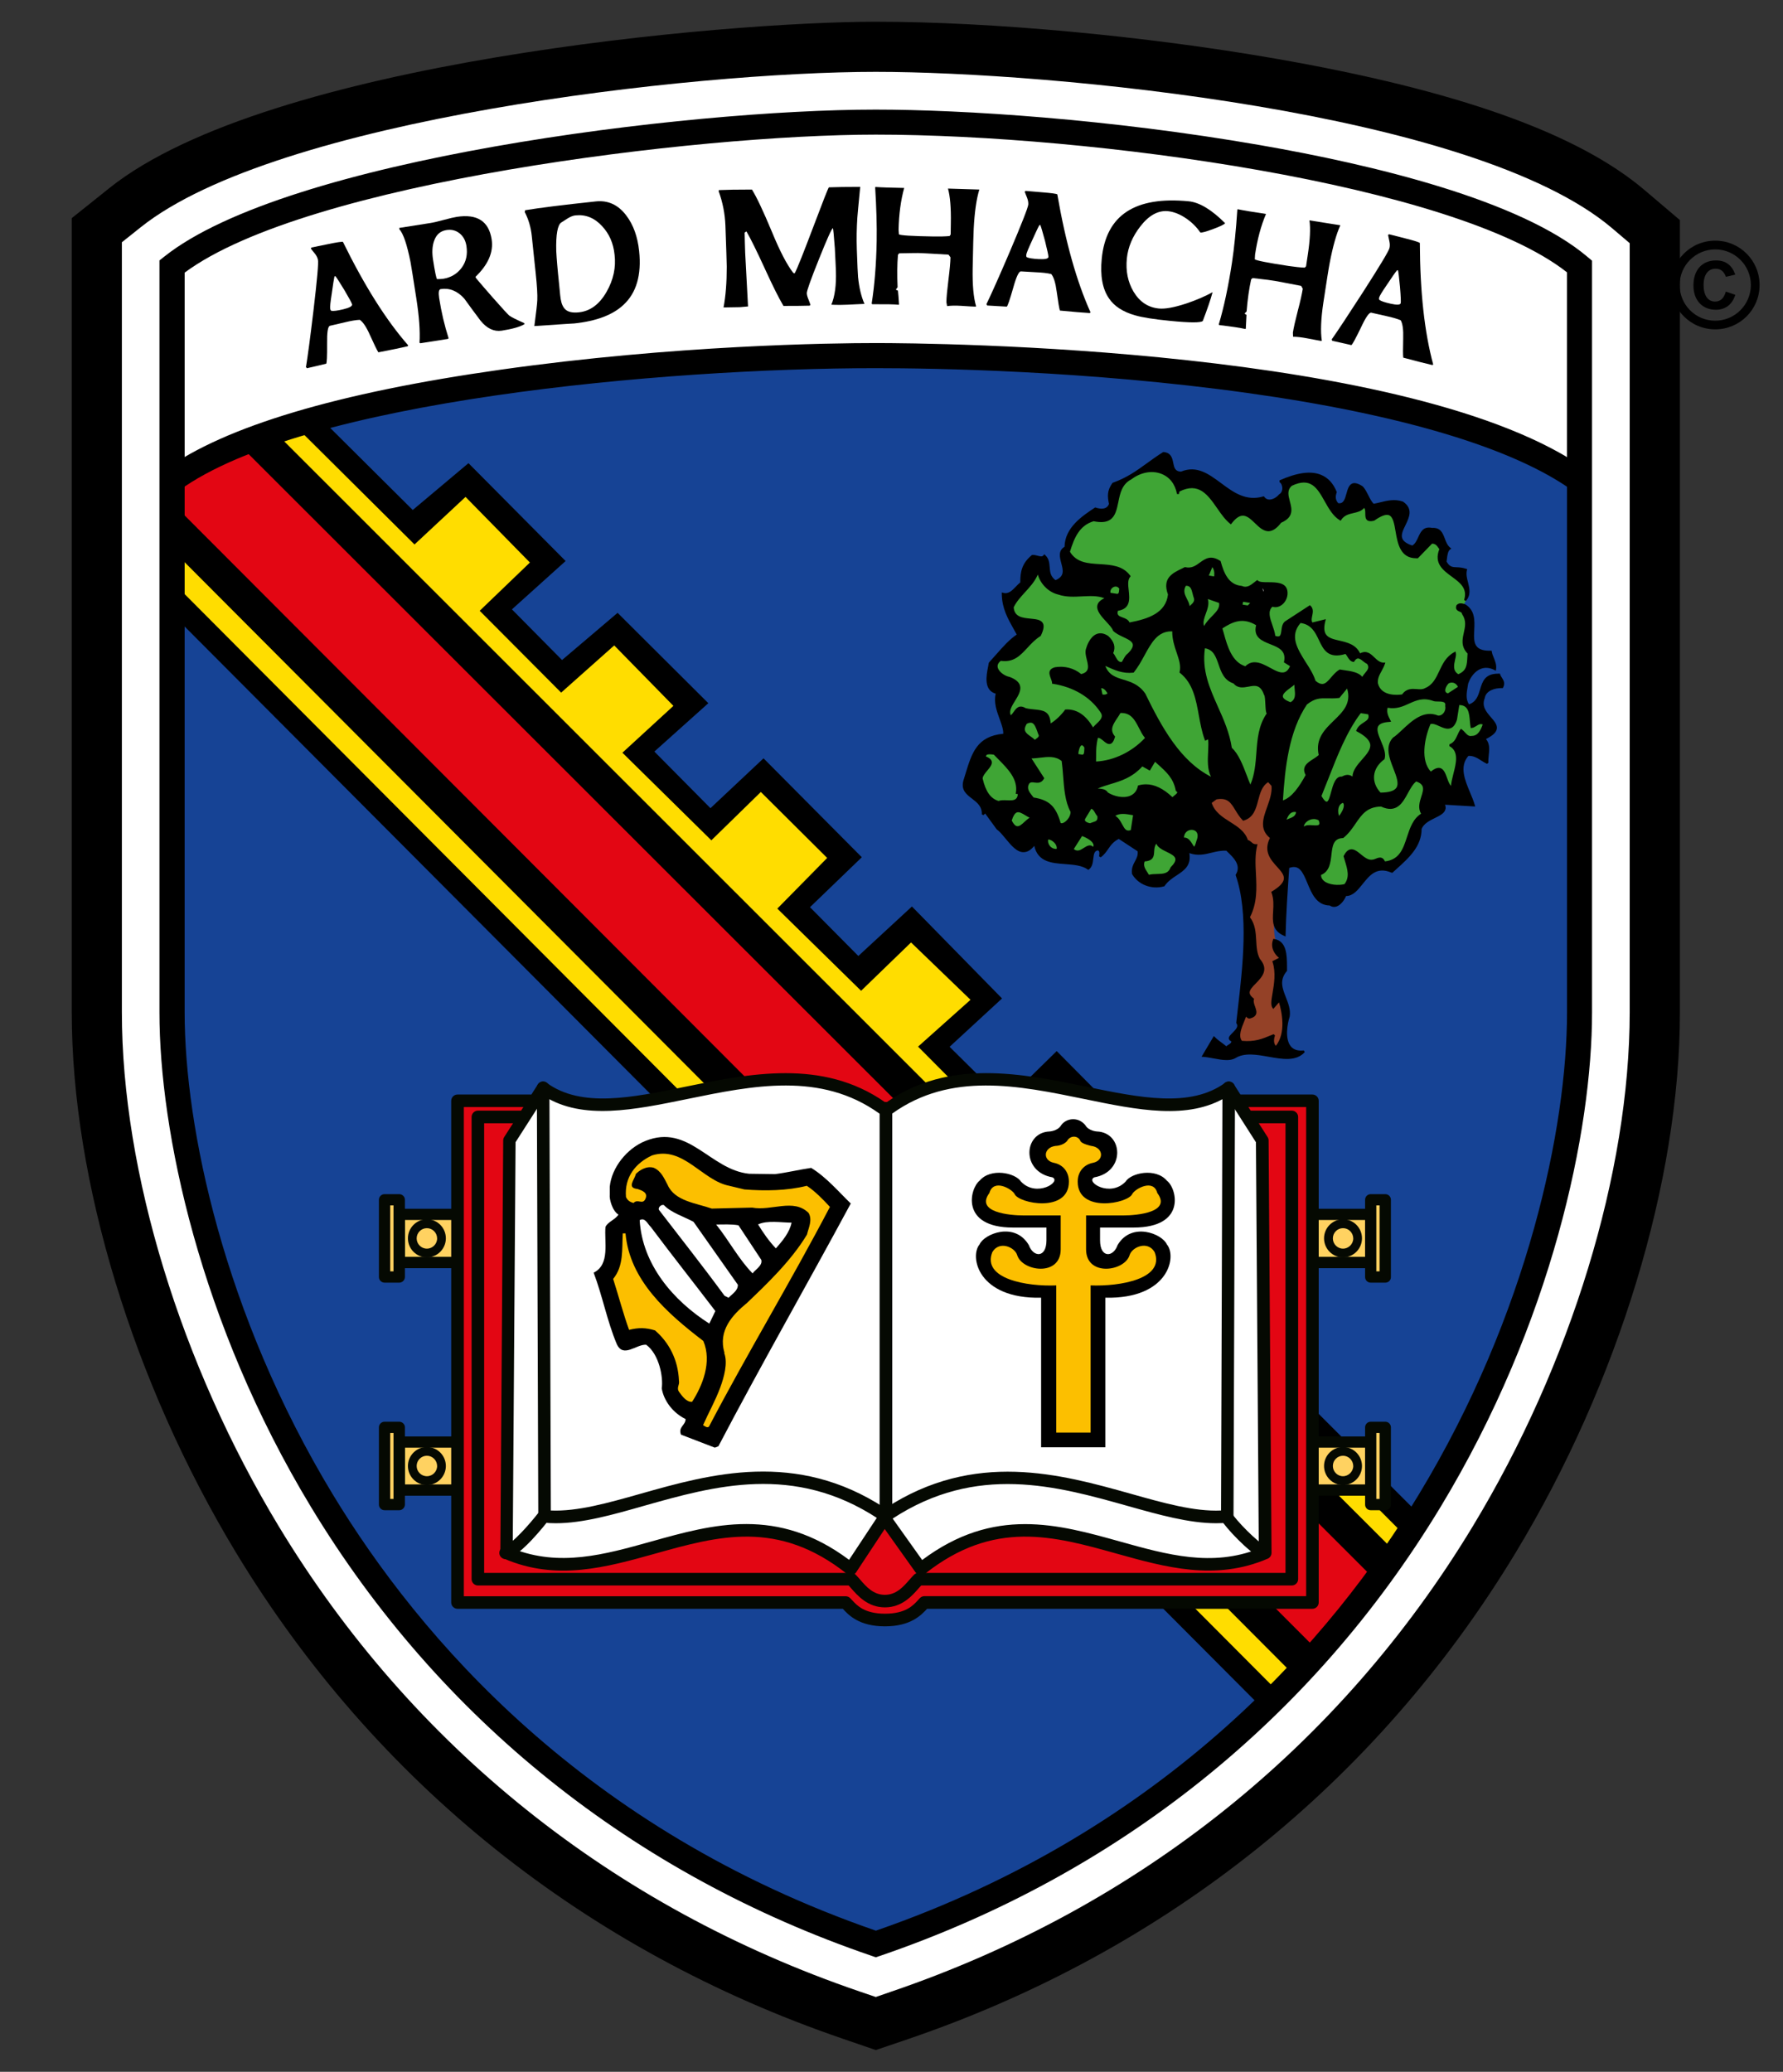 <?xml version="1.0" encoding="UTF-8"?> <!-- Generator: Adobe Illustrator 23.0.3, SVG Export Plug-In . SVG Version: 6.00 Build 0) --> <svg xmlns="http://www.w3.org/2000/svg" xmlns:xlink="http://www.w3.org/1999/xlink" version="1.1" id="_x3C_Layer_x3E_" x="0px" y="0px" viewBox="0 0 200.27 232.69" style="enable-background:new 0 0 200.27 232.69;" xml:space="preserve"><rect x="0" y="0" width="200.27" height="232.69" fill="#333333" stroke="none"/> <style type="text/css"> .st0{fill:#FFFFFF;} .st1{fill:#164395;} .st2{fill:#FFDD00;} .st3{fill:#E30613;} .st4{fill:#3FA535;stroke:#000000;stroke-width:4.161;} .st5{fill:#944127;} .st6{fill:#3FA535;} .st7{fill:#FFD261;} .st8{fill:#050902;} .st9{fill:#FCBF00;} </style> <g> <g> <g> <path d="M98.37,230.25L94.73,229c-29-9.91-52.59-28.8-68.22-54.62c-11.55-19.09-18.45-41.77-18.45-60.67V24.5l4.24-3.39 C30.17,6.86,81.64,2.44,98.37,2.44c13.01,0,30.21,1.59,44.87,4.14c20.38,3.55,33.95,8.37,41.47,14.76l3.98,3.38v89 c0,18.9-6.9,41.58-18.45,60.67c-15.63,25.83-39.22,44.72-68.22,54.62L98.37,230.25z M30.6,36.28v77.43 c0,11.55,3.99,30.49,15.19,48.99c8.6,14.21,24.62,33.02,52.58,43.65c27.96-10.63,43.98-29.44,52.58-43.65 c11.2-18.51,15.19-37.44,15.19-48.99V36.07c-13.11-6.32-45.32-11.09-67.77-11.09C77,24.98,44.18,30.06,30.6,36.28z"></path> </g> <g> <path class="st0" d="M98.37,224.29l-1.82-0.62c-27.73-9.47-50.28-27.53-65.22-52.21c-11.04-18.25-17.64-39.84-17.64-57.75v-86.5 l2.12-1.69C31.08,13.34,77.87,8.07,98.37,8.07c19.42,0,67.21,4.42,82.69,17.55l1.99,1.69v86.39c0,17.92-6.59,39.51-17.64,57.75 c-14.94,24.68-37.49,42.74-65.22,52.21L98.37,224.29z M24.96,32.88v80.83c0,12.31,4.21,32.41,16.01,51.91 c9.27,15.31,26.71,35.7,57.4,46.74c30.69-11.04,48.13-31.43,57.4-46.74c11.8-19.5,16.01-39.6,16.01-51.91V32.79 c-5.77-3.62-16.97-7.04-31.44-9.56c-13.57-2.36-30.04-3.89-41.97-3.89C77.02,19.35,38.65,24.69,24.96,32.88z"></path> </g> <g> <path class="st1" d="M98.37,218.34c60.53-20.68,79.04-77.23,79.04-104.63V29.93c-13-11.04-56.93-16.22-79.04-16.22 c-21.39,0-65.75,5.61-79.04,16.22v83.78C19.33,141.11,37.84,197.66,98.37,218.34z"></path> </g> <g> <path class="st1" d="M21.02,126.5c22.82,0,130.26,0,154.97,0c0.66-1,0.53-5.47,1.43-5.47V29.93 c-13-11.04-56.93-16.22-79.04-16.22c-21.39,0-65.75,5.61-79.04,16.22v91.11C20.07,121.03,20.36,125.17,21.02,126.5z"></path> </g> <g> <g> <path d="M46.36,57.28l6.26-5.26l10.91,10.99l-6.03,5.43l5.63,5.69l6.24-5.3l10.19,10.15l-6.06,5.43l6.3,6.36l5.96-5.6 l11.04,11.11l-5.82,5.61l5.43,5.48l6.02-5.56l10.12,10.33l-5.89,5.43l6.23,6.17l5.8-5.69l10.53,10.63l-5.47,6.27l5.87,5.56 l5.81-5.78l10.15,9.97l-5.69,5.87l20.16,20.16c-7.41,7.4-15.31,18.78-17.96,21.42L19.09,68.71V53.5l8.3-15.08L46.36,57.28z"></path> </g> <g> <path class="st2" d="M143.88,190.33L18.69,64.67l0.44-3.14l126.59,126.98C145.73,188.51,143.49,190.83,143.88,190.33z"></path> </g> <g> <path class="st3" d="M19.73,56.88l4-10.07l130.83,130.73c-1.17,1.5-4.87,5.88-6.69,7.7L19.73,56.88z"></path> </g> <g> <polygon class="st2" points="25.77,43.42 156.57,174.16 158.04,172.69 136.18,150.77 141.72,145.04 135.39,138.59 129.63,144.29 120.42,135.15 125.65,129.01 118.45,121.78 112.85,127.34 103.12,117.55 109.01,112.29 102.33,105.85 96.72,111.28 87.31,102.05 92.91,96.36 85.46,88.95 79.9,94.38 69.91,84.54 75.64,79.28 68.99,72.49 63.03,77.79 53.88,68.6 59.52,63.18 52.29,55.81 46.56,61.15 26.22,40.94 "></polygon> </g> </g> <g> <path class="st0" d="M177.41,53.92c-15.59-11.17-56.93-13.98-79.04-13.98c-21.39,0-64.27,3.29-79.04,13.98V29.93 c13.29-10.6,57.66-16.22,79.04-16.22c22.11,0,66.04,5.18,79.04,16.22V53.92z"></path> </g> <g> <path d="M176.59,55.07c-6.63-4.75-19.23-8.53-36.45-10.93c-18.04-2.52-35.22-2.79-41.77-2.79c-23.83,0-64.32,3.65-78.22,13.71 l-1.65-2.28c6.75-4.88,19.42-8.67,37.67-11.25c19.62-2.78,37.26-3,42.2-3c6.14,0,60.54,0.4,79.86,14.25L176.59,55.07z"></path> </g> <g> <g> <path d="M38.55,34.74c-0.67,0.16-1.11,0.21-1.32,0.17c-0.06-0.01-0.11-0.09-0.14-0.23c-0.04-0.16,0.02-0.74,0.18-1.75 c0.13-0.96,0.23-1.57,0.29-1.85l0.09-0.09c0.15,0.17,0.49,0.7,1.03,1.59c0.55,0.93,0.84,1.47,0.87,1.61 C39.58,34.39,39.25,34.57,38.55,34.74z M38.52,27.17c-0.12-0.04-0.68,0.04-1.68,0.25c-1.23,0.25-1.85,0.38-1.86,0.38l-0.06,0.12 c0.04,0.06,0.19,0.26,0.46,0.58c0.17,0.22,0.28,0.44,0.33,0.67c0.08,0.33-0.09,2.25-0.51,5.79c-0.36,3-0.64,5.11-0.84,6.32 c0.04-0.04,0.07-0.02,0.11,0.08l2.17-0.51c0.07-0.09,0.11-0.83,0.1-2.21c-0.02-1.31,0.08-1.99,0.32-2.05l1.68-0.39 c0.66-0.16,1.21-0.26,1.67-0.28c0.36,0.24,0.75,0.82,1.14,1.71c0.49,1.08,0.8,1.72,0.95,1.94c1.47-0.28,2.57-0.51,3.29-0.68 l0.06-0.1C43.37,35.96,40.93,32.08,38.52,27.17z"></path> </g> <g> <path d="M51.85,30.08c-0.51,0.68-1.2,1.09-2.06,1.23c-0.16,0.02-0.39,0.04-0.7,0.04c-0.09-0.1-0.24-0.83-0.45-2.18 c-0.13-0.82-0.09-1.52,0.11-2.09c0.24-0.72,0.7-1.13,1.39-1.24c0.56-0.09,1.05,0.03,1.47,0.36c0.42,0.33,0.68,0.8,0.78,1.42 C52.54,28.57,52.36,29.4,51.85,30.08z M58.9,36.3c-0.93-0.41-1.49-0.7-1.69-0.85c-0.16-0.13-0.76-0.78-1.81-1.97 c-0.88-1-1.51-1.74-1.9-2.2l-0.1-0.18c1.44-1.38,2.05-2.79,1.82-4.23c-0.32-2.03-1.63-2.87-3.93-2.51 c-0.31,0.05-0.79,0.16-1.45,0.34c-0.66,0.18-1.17,0.3-1.51,0.35l-3.49,0.55l0.02,0.15c0.45,0.5,0.86,1.73,1.25,3.68 c0.07,0.36,0.29,1.74,0.66,4.13c0.31,1.99,0.43,3.64,0.35,4.94l0.1,0.05l3.07-0.48L50.39,38c-0.47-1.47-0.82-2.97-1.06-4.51 c-0.1-0.65-0.04-0.99,0.17-1.02c0.99-0.15,1.87,0.2,2.65,1.07c0.6,0.83,1.2,1.65,1.82,2.47c0.72,0.89,1.52,1.26,2.38,1.13 c1.21-0.19,2.06-0.43,2.56-0.73L58.9,36.3z"></path> </g> <g> <path d="M68.14,32.76c-0.8,1.41-1.84,2.19-3.13,2.32c-0.68,0.07-1.17-0.03-1.49-0.31c-0.27-0.24-0.45-0.63-0.54-1.17 c-0.02-0.04-0.08-0.6-0.18-1.68c-0.18-1.69-0.28-2.93-0.32-3.71c-0.05-1.89,0.15-2.97,0.58-3.23c0.25-0.16,0.5-0.32,0.75-0.48 c0.31-0.18,0.58-0.29,0.84-0.31c1.13-0.12,2.12,0.28,2.97,1.2c0.81,0.86,1.28,1.93,1.41,3.22C69.2,30.04,68.9,31.43,68.14,32.76 z M70.35,24.21c-0.9-1.2-2.04-1.73-3.41-1.59c-3.67,0.39-6.32,0.72-7.95,0.99l-0.05,0.2c0.42,0.81,0.69,1.71,0.79,2.69 l0.44,4.19c0.15,1.42,0.21,2.43,0.18,3.03c-0.02,0.43-0.13,1.4-0.33,2.9c3.07-0.21,4.56-0.3,4.46-0.29 c2.5-0.26,4.35-0.96,5.55-2.09c1.45-1.34,2.04-3.35,1.76-6.03C71.62,26.58,71.14,25.25,70.35,24.21z"></path> </g> <g> <path d="M97.1,34.13l-1.05,0.05c-1.19,0.07-2.08,0.08-2.67,0.04c0.4-0.96,0.56-2.22,0.51-3.79c-0.01-0.42-0.06-1.28-0.12-2.56 c-0.11-1.45-0.18-2.2-0.22-2.25c-0.16,0.11-0.69,1.29-1.59,3.55c-0.91,2.26-1.35,3.52-1.34,3.77c0.01,0.18,0.07,0.41,0.18,0.67 c0.14,0.34,0.21,0.56,0.23,0.65l-0.1,0.07c-0.64,0.02-1.62,0.03-2.93,0.03c-0.54-0.91-1.23-2.3-2.08-4.16 c-0.9-1.96-1.59-3.37-2.08-4.21l-0.2,0.13c0.01,0.71,0.03,1.48,0.06,2.29c0.01,0.18,0.11,2.19,0.32,6.01L83.1,34.5l-1.83,0.03 c0.24-1.26,0.36-2.79,0.36-4.57c-0.01-0.59-0.06-2.13-0.15-4.62c-0.05-1.32-0.3-2.61-0.76-3.87l0.03-0.12 c0.83-0.04,2.06-0.06,3.71-0.06c0.51,0.81,1.26,2.39,2.24,4.74c0.87,2.12,1.66,3.65,2.37,4.58l0.14,0.1l0.07-0.05 c0.27-0.5,0.96-2.24,2.08-5.2c1.07-2.84,1.65-4.31,1.74-4.42c0.79-0.03,1.97-0.05,3.52-0.05c-0.2,2.08-0.31,3.23-0.32,3.44 c-0.08,1.2-0.1,2.38-0.06,3.54c0.06,1.78,0.11,2.83,0.14,3.15C96.5,32.32,96.74,33.32,97.1,34.13z"></path> </g> <g> <path d="M110,21.29c-0.32,1.04-0.53,2.5-0.63,4.37c-0.03,0.49-0.07,2-0.12,4.5c-0.03,1.83,0.09,3.25,0.39,4.25l-0.09,0.03 c-0.17,0-0.7-0.03-1.58-0.09c-0.64-0.04-1.17-0.03-1.59,0.03l-0.08-0.45c0.01-0.54,0.09-1.37,0.23-2.5 c0.14-1.12,0.22-1.97,0.23-2.53l-0.22-0.3c-0.1,0-0.74-0.04-1.91-0.11c-0.77-0.05-1.4-0.08-1.91-0.07L101,28.45l-0.14,0.17 c-0.09,1.06-0.1,2.27-0.04,3.64l-0.18,0.24l0.03,0.07l0.19,0.07c0.04,0.35,0.08,0.87,0.12,1.56l-0.05,0.03 c-0.52-0.06-1.5-0.07-2.97-0.06l-0.05-0.09c0.32-2.04,0.51-4.38,0.56-7c0.03-1.73-0.03-3.74-0.17-6.03l0.04-0.05 c0.68,0.05,1.75,0.08,3.22,0.11c-0.38,1.37-0.59,2.93-0.63,4.69l0.04,0.52c0.17,0.12,1.46,0.2,3.86,0.24 c0.7,0.01,1.31,0,1.83-0.05l0.12-0.17l0.02-1.28c0.03-1.72-0.08-3.01-0.32-3.88L110,21.29z"></path> </g> <g> <path d="M116.66,29.1c-0.69-0.04-1.13-0.11-1.32-0.21c-0.06-0.03-0.08-0.11-0.07-0.26c0.01-0.16,0.23-0.7,0.66-1.63 c0.4-0.88,0.66-1.45,0.8-1.69l0.11-0.06c0.09,0.2,0.27,0.81,0.54,1.82c0.26,1.05,0.39,1.64,0.38,1.79 C117.75,29.06,117.38,29.14,116.66,29.1z M118.76,21.83c-0.1-0.07-0.66-0.15-1.68-0.23c-1.25-0.11-1.88-0.16-1.89-0.16 l-0.09,0.1c0.02,0.07,0.11,0.3,0.27,0.69c0.1,0.26,0.14,0.5,0.13,0.73c-0.02,0.33-0.73,2.14-2.12,5.41 c-1.19,2.78-2.06,4.72-2.6,5.83c0.05-0.03,0.07,0,0.08,0.11l2.22,0.13c0.1-0.06,0.34-0.76,0.72-2.09 c0.35-1.26,0.64-1.89,0.88-1.87l1.72,0.1c0.68,0.03,1.24,0.09,1.68,0.2c0.28,0.34,0.48,0.99,0.61,1.97 c0.16,1.17,0.28,1.88,0.36,2.13c1.49,0.14,2.61,0.24,3.35,0.28l0.09-0.08C120.94,31.64,119.69,27.23,118.76,21.83z"></path> </g> <g> <path d="M137.61,25.07c-0.1,0.14-0.55,0.36-1.36,0.66c-0.81,0.3-1.29,0.43-1.43,0.38c-0.42-0.62-0.96-1.15-1.59-1.58 c-0.69-0.47-1.37-0.74-2.03-0.81c-1.11-0.11-2.15,0.46-3.11,1.7c-0.89,1.14-1.39,2.34-1.52,3.61c-0.14,1.4,0.11,2.63,0.74,3.71 c0.68,1.15,1.63,1.79,2.86,1.91c0.7,0.07,1.72-0.12,3.07-0.56c1.13-0.38,2.12-0.81,2.96-1.27c-0.23,0.85-0.6,1.92-1.1,3.23 c-0.22,0.21-1.44,0.21-3.65-0.01c-1.84-0.18-3.17-0.39-3.98-0.63c-1.35-0.39-2.32-1.02-2.91-1.9c-0.73-1.06-1-2.55-0.81-4.46 c0.48-4.89,3.74-7.03,9.78-6.44C134.73,22.73,136.09,23.55,137.61,25.07z"></path> </g> <g> <path d="M150.55,25.3c-0.45,0.99-0.85,2.41-1.2,4.25c-0.1,0.49-0.33,1.97-0.71,4.45c-0.27,1.81-0.33,3.23-0.17,4.27l-0.09,0.02 c-0.17-0.03-0.69-0.12-1.56-0.29c-0.63-0.12-1.16-0.18-1.58-0.18l-0.02-0.46c0.08-0.54,0.27-1.35,0.55-2.45 c0.29-1.09,0.47-1.92,0.56-2.48l-0.18-0.32c-0.1-0.02-0.73-0.14-1.87-0.36c-0.75-0.15-1.38-0.26-1.88-0.32l-1.71-0.2l-0.16,0.15 c-0.23,1.04-0.4,2.24-0.51,3.6l-0.21,0.21l0.02,0.07l0.18,0.1c-0.01,0.35-0.04,0.87-0.08,1.56l-0.06,0.03 c-0.5-0.12-1.48-0.27-2.93-0.44l-0.04-0.09c0.59-1.98,1.07-4.27,1.47-6.87c0.26-1.71,0.46-3.71,0.61-6l0.04-0.05 c0.67,0.14,1.73,0.31,3.18,0.53c-0.56,1.31-0.97,2.83-1.23,4.57l-0.03,0.52c0.15,0.14,1.42,0.39,3.79,0.75 c0.69,0.1,1.3,0.17,1.82,0.19l0.15-0.15l0.19-1.27c0.26-1.7,0.32-3,0.19-3.89L150.55,25.3z"></path> </g> <g> <path d="M156.2,34.11c-0.67-0.15-1.09-0.29-1.26-0.43c-0.05-0.04-0.06-0.13-0.03-0.27c0.04-0.16,0.34-0.66,0.92-1.5 c0.54-0.81,0.89-1.32,1.07-1.53l0.12-0.04c0.06,0.21,0.13,0.84,0.23,1.88c0.09,1.08,0.11,1.69,0.08,1.83 C157.28,34.25,156.91,34.27,156.2,34.11z M159.48,27.29c-0.09-0.09-0.63-0.26-1.62-0.51c-1.21-0.31-1.83-0.47-1.84-0.47 l-0.11,0.08c0.01,0.07,0.06,0.31,0.15,0.72c0.06,0.27,0.06,0.52,0.01,0.74c-0.07,0.33-1.07,1.99-2.99,4.98 c-1.64,2.54-2.81,4.31-3.52,5.32c0.05-0.02,0.07,0.02,0.06,0.12l2.17,0.49c0.1-0.05,0.46-0.7,1.06-1.94 c0.55-1.19,0.95-1.76,1.18-1.7l1.68,0.38c0.66,0.14,1.21,0.3,1.62,0.47c0.22,0.38,0.31,1.06,0.28,2.04 c-0.03,1.18-0.03,1.9,0.01,2.16c1.44,0.39,2.53,0.66,3.26,0.83l0.1-0.06C160,37.32,159.5,32.77,159.48,27.29z"></path> </g> </g> <g> <path class="st4" d="M99.7,102.33"></path> </g> <g> <path d="M98.37,219.83l-0.46-0.16c-26.78-9.15-48.55-26.58-62.97-50.4c-12.55-20.74-17.03-42.3-17.03-55.56V29.25l0.53-0.42 c13.8-11,58.68-16.52,79.92-16.52c9.79,0,26.27,1.05,43.18,3.99c12.61,2.19,29.23,6.15,36.78,12.56l0.5,0.42v84.44 c0,13.26-4.47,34.82-17.03,55.56c-14.42,23.82-36.19,41.25-62.97,50.4L98.37,219.83z M20.74,30.62v83.09 c0,12.88,4.37,33.86,16.62,54.1c9.77,16.14,28.27,37.71,61.02,49.03c32.74-11.33,51.25-32.9,61.01-49.03 c12.25-20.24,16.62-41.22,16.62-54.1V30.59c-12.66-9.97-53.67-15.47-77.63-15.47C78.32,15.12,34.47,20.44,20.74,30.62z"></path> </g> <g> <g> <g> <path class="st5" d="M142.93,100.24c3.93-2.38-1.87-2.96-0.14-6.14c-1.99-1.53,0.36-3.72,0.14-5.87l-0.47-0.52 c-1.71,0.96-0.81,3.76-2.8,4.34c-1.15-1.19-1.12-2.74-3.07-2.38l-0.63,0.46c0.65,2.21,3.52,2.33,4.1,4.31 c0.44,0.07,0.47,0.52,1.04,0.5c-0.62,2.57,0.61,5.32-0.83,8.1c1.12,1.4,0.37,3.28,1.15,4.74c1.88,2.18-2.59,3.04-0.7,4.45 c-0.23,0.74,0.95,1.71-0.32,2.06c-0.23,0.08-0.31-0.16-0.51-0.3c-0.25,0.85-1.14,2.26-0.48,3.03c1.65,0.15,2.49-0.27,3.68-0.75 c-0.2,0.52-0.17,1.08,0.23,1.37c1.09-1.27,0.98-3.4,0.38-5.27l-0.68,0.78c-0.46-0.63,0.7-3,0.03-5.11l0.84-0.42 c-0.31-0.16-1.18-0.97-0.79-2.02c0.07,0.01,0.13,0.05,0.2,0.07C142.8,104.13,143.46,101.65,142.93,100.24z"></path> </g> <g> <path class="st6" d="M163.67,68.03c0.25-0.27,0.52-0.16,0.74-0.11c2.1-3.58-3.72-3.64-2.62-6.3c-0.27-0.37-0.44-0.74-1-0.71 l-1.59,1.64c-3.81,0.18-0.9-7.03-4.9-4.22c-1.38,0.34-0.49-1.08-1.09-1.51c-0.58,0.91-1.94,0.36-2.68,1.47 c-2.03-1.21-2.02-5.54-5.51-3.87c-1.42,1.23,1.29,3.1-1.21,4.15c-2.39,3.18-3.18-3.06-5.58,0.12c-1.78-1.39-2.61-5.3-5.88-3.59 l-0.05,0.33c-0.48-2.63-3.26-3.29-5.29-1.72c-2.53,1.27-0.42,5.49-4.18,4.68c-1.75,0.5-2.33,2.08-2.79,3.56 c1.49,2.57,5.16,0.48,6.8,2.74c-0.82,0.98,0.9,3.48-1.37,3.79c-0.4,1.16,1.11,0.73,1.32,1.54c1.94-0.36,4.27-1,4.52-3.29 c-0.71-1.89,0.6-2.35,1.8-2.94c1.72,0.38,2.08-1.9,3.89-0.72c0.35,1.28,0.91,2.7,2.45,2.83c0.72,0.34,1.26-0.24,1.77-0.61 c0.58,0.54,3.04-0.3,3.27,1.07c0.17,1.03-0.76,1.99-1.59,1.64c-1.02,0.84,0.18,2.37,0.23,3.49c1.36,0.54,0.53-1.25,1.38-1.68 l2.6-1.7c0.58,0.54-0.22,1.41,0.25,1.93l1.39-0.34c-0.86,3.31,2.99,1.47,3.96,3.84c1.23-0.8,1.61,1.03,2.73,0.99 c-0.23,0.74-0.87,1.31-0.79,2.21c0.34,1.39,1.87,1.52,2.9,1.34c0.73-1.11,1.82-0.27,2.56-0.71c1.78-0.72,1.49-3.1,3.3-4.04 c0.13,0.58-0.74,1.89,0.39,2.51c1.19-0.48,1.09-1.28,1.17-2.49c-1.44-1.45,0.44-2.82-0.63-4.44 C164.27,68.46,163.46,68.67,163.67,68.03z"></path> </g> </g> <g> <path d="M150.01,55.21c-0.19,0.53-0.15,0.98,0.23,1.37c1.63,0.26,0.53-3.36,2.74-1.9c0.57,0.65,0.67,1.44,1.25,1.98 c1.03-0.17,2.1-0.67,3.27-0.27c2.31,1.59-2.28,3.87,1.11,4.96c0.97-0.51,0.7-2.33,2.2-1.99c1.46-0.11,1.1,1.51,1.99,2.2 c-0.38,0.27-0.37,0.94-0.46,1.49c0.61,1.09,1.14,0.51,2.3,0.92c-0.3,1.17,0.85,2.36-0.1,3.43c0.89-2.86-4.01-2.74-2.76-5.77 c-0.27-0.37-0.44-0.74-1-0.71l-1.59,1.64c-3.81,0.18-0.9-7.03-4.9-4.22c-1.38,0.34-0.49-1.08-1.09-1.51 c-0.58,0.91-1.94,0.36-2.68,1.47c-2.03-1.21-2.02-5.54-5.51-3.87c-1.42,1.23,1.29,3.1-1.21,4.15c-2.39,3.18-3.18-3.06-5.58,0.12 c-1.78-1.39-2.61-5.3-5.88-3.59l-0.05,0.33c-0.48-2.63-3.26-3.29-5.29-1.72c-2.53,1.27-0.42,5.49-4.18,4.68 c-1.75,0.5-2.33,2.08-2.79,3.56c1.49,2.57,5.16,0.48,6.8,2.74c-0.82,0.98,0.9,3.48-1.37,3.79c-0.4,1.16,1.11,0.73,1.32,1.54 c1.94-0.36,4.27-1,4.52-3.29c-0.71-1.89,0.6-2.35,1.8-2.94c1.72,0.38,2.08-1.9,3.89-0.72c0.35,1.28,0.91,2.7,2.45,2.83 c0.72,0.34,1.26-0.24,1.77-0.61c0.58,0.54,3.04-0.3,3.27,1.07c0.17,1.03-0.76,1.99-1.59,1.64c-1.02,0.84,0.18,2.37,0.23,3.49 c1.36,0.54,0.53-1.25,1.38-1.68l2.6-1.7c0.58,0.54-0.22,1.41,0.25,1.93l1.39-0.34c-0.86,3.31,2.99,1.47,3.96,3.84 c1.23-0.8,1.61,1.03,2.73,0.99c-0.23,0.74-0.87,1.31-0.79,2.21c0.34,1.39,1.87,1.52,2.9,1.34c0.73-1.11,1.82-0.27,2.56-0.71 c1.78-0.72,1.49-3.1,3.3-4.04c0.13,0.58-0.74,1.89,0.39,2.51c1.19-0.48,1.09-1.28,1.17-2.49c-1.44-1.45,0.44-2.82-0.63-4.44 c-0.04-0.45-0.85-0.24-0.64-0.88c0.27-0.29,0.58-0.13,0.8-0.09c2.45,1.39-0.84,5.31,2.95,5.24c0.11,0.68,0.59,1.2,0.47,1.96 c-1.55-0.8-2.73,0.35-3.15,1.62c-0.14,0.87-0.38,1.72,0.16,2.47c2.11-0.67,0.68-3.56,3.44-3.46c0.15,0.47,0.66,0.77,0.34,1.39 c-0.77-0.01-1.93,0.25-2.08,1.23c-0.9,2.19,3.42,2.98,0.06,4.57c0.76,0.79,0.27,1.82,0.35,2.72c-0.73-0.34-1.29-0.98-2.19-0.9 c-1.48,1.66,0.17,3.92,0.67,5.66l-3.41-0.2c0.77,1.45-1.99,1.35-2.56,2.82c0,2.12-1.65,3.41-3.21,4.83 c-2.92-1.23-3.32,2.71-5.2,2.63c-0.19,0.53-0.92,1.63-1.72,1.07c-2.89-0.01-2.07-5.21-4.68-4.18c-0.17,2.53-0.35,5.06-0.42,7.61 c-2.08-0.89-0.66-2.88-1.36-4.78c3.93-2.38-1.87-2.96-0.14-6.14c-1.99-1.53,0.36-3.72,0.14-5.87l-0.47-0.52 c-1.71,0.96-0.81,3.76-2.8,4.34c-1.15-1.19-1.12-2.74-3.07-2.38l-0.63,0.46c0.65,2.21,3.52,2.33,4.1,4.31 c0.44,0.07,0.47,0.52,1.04,0.5c-0.62,2.57,0.61,5.32-0.83,8.1c1.12,1.4,0.37,3.28,1.15,4.74c1.88,2.18-2.59,3.04-0.7,4.45 c-0.23,0.74,0.95,1.71-0.32,2.06c-0.23,0.08-0.31-0.16-0.51-0.3c-0.25,0.85-1.14,2.26-0.48,3.03c1.65,0.15,2.49-0.27,3.68-0.75 c-0.2,0.52-0.17,1.08,0.23,1.37c1.09-1.27,0.98-3.4,0.38-5.27l-0.68,0.78c-0.46-0.63,0.7-3,0.03-5.11l0.84-0.42 c-0.31-0.16-1.18-0.97-0.79-2.02c1.52,0.24,1.32,2.21,1.35,3.44c-1.5,1.77,0.58,3.32,0.3,5.16c-0.42,1.27-0.77,4.22,1.72,3.94 c-1.75,1.94-5.55-0.76-7.77,0.66c-1.07,0.39-2.31-0.14-3.52-0.22l1.21-2.03c0.38,0.4,0.89,0.7,1.38,1.11 c0.27-0.29,0.72-0.33,0.68-0.78c-1.04-0.39,1.19-1.15,0.55-2.03c0.5-4.6,1.62-11.75-0.06-16.58c0.75-1.22-0.44-2.19-1.11-2.84 c-1.54-0.13-2.7,0.91-4.36,0.2c0.52,2.31-1.7,2.29-2.71,3.8c-1.27,0.35-2.76-0.1-3.46-1.33c-0.16-1.13,0.79-1.54,0.63-2.57 l-2.22-1.45c-1.2,0.59-1.23,1.47-2.11,2.11c0.05-0.32,0.1-0.65-0.21-0.81c-1.01,0.06-0.37,1.61-1.12,2.16 c-1.8-1.28-5.5,0.36-6-2.83c-1.71,2.4-2.99-0.81-4.19-1.66l-1.37-1.88l-0.27,0.29c0.09-1.98-2.6-1.86-2.07-3.78 c0.87-2.75,1.21-4.92,4.48-5.19c0.1-1.32-1.31-2.99-0.82-4.69c-1.61-0.36-0.94-2.48-0.81-3.35c1.08-1.16,2.05-2.46,3.17-3.17 c-0.78-1.46-1.69-2.71-1.72-4.61c0.95,0.26,1.45-0.77,2.08-1.23c-0.01-1.33,0.23-2.18,1.25-3.02c0.45-0.04,1.05,0.39,1.34-0.01 c0.88,0.81,0.02,2.01,1.22,2.86c2.24-0.87-0.43-2.96,1.15-3.82c0-2.11,1.86-3.38,3.35-4.37c0.63,0.21,1.41,0.22,1.64-0.52 c-0.19-0.92-0.21-1.48,0.36-2.28c2.36-0.85,3.55-2.11,5.66-3.44c1.53,0.13,0.44,2.18,1.99,2.2c3.45-1.46,5.27,3.94,9.24,2.79 c0.55,0.75,1.54,0.13,1.82-0.27c0.61-0.35,0.44-1.38,0.02-1.56C145.78,53.1,148.81,52.25,150.01,55.21z"></path> <path d="M137.79,119.06c-0.48,0-0.96-0.09-1.44-0.18c-0.39-0.07-0.8-0.15-1.2-0.18l-0.19-0.01l1.38-2.33l0.11,0.11 c0.23,0.24,0.5,0.44,0.8,0.66c0.16,0.12,0.33,0.24,0.49,0.38c0.08-0.07,0.17-0.13,0.25-0.18c0.2-0.12,0.31-0.2,0.32-0.37 c-0.16-0.07-0.25-0.17-0.28-0.28c-0.05-0.23,0.17-0.44,0.42-0.69c0.41-0.41,0.67-0.72,0.43-1.06l-0.03-0.04l0.01-0.04 c0.06-0.53,0.12-1.09,0.19-1.68c0.52-4.48,1.23-10.61-0.25-14.85l-0.02-0.05l0.03-0.05c0.64-1.04-0.27-1.91-0.93-2.54 l-0.13-0.13c-0.59-0.04-1.13,0.09-1.66,0.22c-0.77,0.19-1.56,0.38-2.5,0.05c0.23,1.4-0.57,1.93-1.43,2.5 c-0.49,0.32-0.99,0.66-1.35,1.18l-0.02,0.04l-0.04,0.01c-1.4,0.39-2.91-0.19-3.59-1.38l-0.01-0.04 c-0.08-0.61,0.13-1.02,0.34-1.41c0.18-0.34,0.35-0.66,0.29-1.11l-2.12-1.39c-0.62,0.32-0.9,0.72-1.19,1.14 c-0.22,0.32-0.45,0.65-0.84,0.93l-0.18-0.11c0.05-0.35,0.07-0.56-0.12-0.67c-0.4,0.04-0.47,0.38-0.53,0.93 c-0.05,0.44-0.11,0.93-0.49,1.21l-0.07,0.05l-0.07-0.05c-0.65-0.46-1.6-0.53-2.52-0.6c-1.51-0.11-3.07-0.22-3.48-2.05 c-0.38,0.47-0.76,0.7-1.17,0.71c-0.77,0.04-1.43-0.77-2.06-1.53c-0.34-0.41-0.66-0.8-0.97-1.02l-0.03-0.03l-1.29-1.77 l-0.17,0.19l-0.2-0.08c0.04-0.9-0.54-1.34-1.1-1.77c-0.62-0.47-1.26-0.96-0.97-2.03c0.08-0.26,0.16-0.51,0.23-0.75 c0.72-2.36,1.29-4.23,4.25-4.51c0.01-0.51-0.2-1.07-0.42-1.68c-0.31-0.86-0.67-1.84-0.43-2.82c-1.38-0.4-1.05-2.06-0.85-3.06 c0.03-0.15,0.05-0.28,0.07-0.39l0.01-0.03l0.02-0.03c0.26-0.29,0.52-0.58,0.78-0.87c0.77-0.88,1.51-1.71,2.33-2.26 c-0.11-0.21-0.23-0.42-0.35-0.63c-0.67-1.2-1.31-2.33-1.33-3.94l0-0.16l0.15,0.04c0.61,0.17,1.01-0.26,1.44-0.7 c0.16-0.17,0.32-0.34,0.49-0.47c-0.01-1.25,0.21-2.16,1.29-3.06l0.03-0.02l0.04,0c0.18-0.02,0.38,0.03,0.57,0.08 c0.34,0.09,0.55,0.13,0.68-0.05l0.08-0.11l0.1,0.09c0.44,0.4,0.47,0.89,0.51,1.36c0.04,0.53,0.08,1.03,0.65,1.46 c1.05-0.43,0.86-1.12,0.65-1.92c-0.17-0.65-0.37-1.39,0.37-1.83c0.04-2.16,1.98-3.45,3.4-4.39l0.05-0.03l0.05,0.02 c0.26,0.09,0.76,0.21,1.13,0.02c0.17-0.09,0.29-0.23,0.36-0.43c-0.17-0.85-0.23-1.48,0.38-2.34l0.02-0.03l0.03-0.01 c1.59-0.57,2.63-1.32,3.83-2.19c0.56-0.4,1.13-0.82,1.8-1.24l0.03-0.02l0.04,0c0.85,0.07,0.98,0.68,1.09,1.22 c0.11,0.54,0.2,0.96,0.87,0.98c1.77-0.73,3.09,0.25,4.5,1.29c1.37,1.02,2.79,2.07,4.73,1.5l0.08-0.02l0.05,0.07 c0.15,0.2,0.34,0.3,0.58,0.3c0,0,0,0,0,0c0.42,0,0.88-0.33,1.06-0.57l0.04-0.03c0.23-0.13,0.36-0.41,0.34-0.74 c-0.02-0.29-0.15-0.54-0.31-0.61l0-0.21c1.99-0.88,3.51-1.09,4.66-0.62c0.78,0.32,1.37,0.95,1.75,1.89l0.02,0.04l-0.01,0.04 c-0.18,0.5-0.13,0.89,0.18,1.22c0.56,0.07,0.72-0.37,0.92-1.1c0.13-0.48,0.27-0.97,0.66-1.12c0.29-0.11,0.67,0,1.17,0.33 l0.02,0.02c0.28,0.32,0.44,0.66,0.61,0.99c0.17,0.34,0.33,0.67,0.59,0.94c0.24-0.04,0.48-0.1,0.73-0.16 c0.81-0.2,1.64-0.4,2.54-0.09l0.03,0.01c1.17,0.8,0.69,1.78,0.27,2.65c-0.27,0.56-0.53,1.08-0.34,1.51 c0.13,0.31,0.5,0.57,1.11,0.77c0.33-0.19,0.5-0.57,0.67-0.94c0.27-0.59,0.57-1.25,1.55-1.04c0.96-0.06,1.2,0.58,1.43,1.19 c0.14,0.38,0.29,0.78,0.62,1.04l0.12,0.09l-0.13,0.09c-0.26,0.19-0.32,0.64-0.37,1.08c-0.01,0.1-0.02,0.2-0.04,0.29 c0.35,0.61,0.65,0.62,1.14,0.64c0.29,0.01,0.64,0.03,1.08,0.18l0.1,0.03l-0.03,0.1c-0.12,0.45,0,0.93,0.12,1.39 c0.17,0.69,0.35,1.41-0.24,2.09l-0.2-0.11c0.41-1.31-0.46-1.95-1.39-2.63c-0.99-0.73-2.02-1.49-1.39-3.09 c-0.02-0.03-0.04-0.06-0.07-0.09c-0.21-0.3-0.36-0.52-0.75-0.52c0,0,0,0,0,0l-1.59,1.64l-0.05,0c-0.05,0-0.1,0-0.14,0 c-1.8,0-2.09-1.68-2.32-3.03c-0.14-0.83-0.28-1.61-0.72-1.8c-0.34-0.14-0.88,0.05-1.65,0.59l-0.04,0.02 c-0.36,0.09-0.61,0.07-0.77-0.05c-0.21-0.16-0.22-0.47-0.22-0.76c0-0.25-0.01-0.48-0.12-0.63c-0.31,0.38-0.76,0.48-1.2,0.58 c-0.51,0.12-1.04,0.24-1.39,0.78l-0.06,0.09l-0.09-0.06c-0.75-0.45-1.23-1.29-1.69-2.11c-0.84-1.49-1.56-2.78-3.7-1.76 c-0.56,0.49-0.39,1.1-0.22,1.75c0.22,0.83,0.48,1.77-0.98,2.4c-0.46,0.6-0.9,0.91-1.34,0.95c-0.61,0.05-1.12-0.43-1.6-0.9 c-0.47-0.45-0.91-0.88-1.43-0.84c-0.38,0.03-0.77,0.32-1.2,0.88l-0.07,0.09l-0.09-0.07c-0.54-0.43-1.01-1.09-1.45-1.73 c-1.07-1.53-2.08-2.98-4.25-1.88l-0.04,0.27l-0.23,0c-0.2-1.11-0.83-1.91-1.77-2.27c-1.05-0.4-2.32-0.16-3.34,0.62 c-1.06,0.53-1.28,1.57-1.48,2.58c-0.17,0.81-0.33,1.58-0.93,1.97c-0.42,0.28-1.03,0.33-1.84,0.16 c-1.61,0.48-2.19,1.89-2.66,3.43c0.74,1.23,2.01,1.31,3.36,1.39c1.27,0.08,2.58,0.16,3.41,1.29l0.05,0.07l-0.06,0.07 c-0.29,0.34-0.23,0.92-0.16,1.52c0.1,0.97,0.22,2.06-1.21,2.29c-0.15,0.5,0.13,0.6,0.53,0.75c0.3,0.11,0.63,0.23,0.77,0.56 c2.12-0.4,4.08-1.07,4.32-3.14c-0.67-1.84,0.49-2.4,1.62-2.94l0.28-0.14l0.04,0.01c0.72,0.16,1.17-0.17,1.65-0.52 c0.6-0.43,1.21-0.88,2.28-0.19l0.04,0.02l0.01,0.04c0.37,1.36,0.92,2.63,2.34,2.75l0.04,0.01c0.55,0.26,0.99-0.09,1.42-0.43 c0.08-0.06,0.15-0.12,0.23-0.18l0.08-0.06l0.07,0.07c0.19,0.18,0.68,0.18,1.19,0.18c0.87,0.01,1.96,0.01,2.12,0.96 c0.1,0.59-0.14,1.21-0.6,1.57c-0.33,0.26-0.73,0.34-1.08,0.22c-0.55,0.51-0.28,1.27,0,2.08c0.14,0.4,0.28,0.82,0.32,1.19 c0.22,0.08,0.37,0.09,0.47,0.03c0.15-0.09,0.18-0.36,0.22-0.64c0.05-0.41,0.12-0.88,0.53-1.09l2.67-1.74l0.07,0.06 c0.35,0.33,0.27,0.75,0.19,1.13c-0.06,0.3-0.11,0.56,0.02,0.75l1.51-0.37l-0.05,0.19c-0.17,0.66-0.16,1.15,0.04,1.48 c0.27,0.45,0.89,0.59,1.54,0.74c0.87,0.2,1.85,0.43,2.32,1.43c0.72-0.39,1.19,0.05,1.6,0.45c0.33,0.31,0.65,0.61,1.07,0.59 l0.16-0.01l-0.05,0.16c-0.09,0.28-0.23,0.53-0.36,0.78c-0.24,0.43-0.47,0.84-0.42,1.39c0.37,1.5,2.23,1.32,2.72,1.25 c0.48-0.68,1.1-0.64,1.64-0.6c0.34,0.03,0.67,0.05,0.92-0.1c0.88-0.36,1.23-1.12,1.61-1.92c0.38-0.81,0.77-1.64,1.7-2.13 l0.13-0.07l0.03,0.15c0.05,0.21-0.01,0.46-0.08,0.76c-0.13,0.59-0.28,1.25,0.36,1.64c0.94-0.4,0.97-1.01,1.02-2 c0.01-0.1,0.01-0.21,0.02-0.32c-0.76-0.79-0.59-1.58-0.42-2.34c0.15-0.7,0.3-1.35-0.19-2.08l-0.02-0.05 c-0.01-0.12-0.11-0.17-0.27-0.24c-0.2-0.09-0.51-0.22-0.36-0.68l0.02-0.04c0.26-0.29,0.57-0.21,0.78-0.16 c0.04,0.01,0.08,0.02,0.12,0.03l0.04,0.01c1.16,0.66,1.1,1.86,1.05,2.92c-0.04,0.76-0.07,1.47,0.33,1.89 c0.29,0.3,0.78,0.44,1.52,0.42l0.1,0l0.02,0.1c0.04,0.25,0.13,0.47,0.23,0.71c0.16,0.39,0.32,0.79,0.25,1.28l-0.02,0.16 l-0.14-0.07c-0.56-0.29-1.09-0.33-1.58-0.13c-0.61,0.25-1.14,0.88-1.4,1.68c-0.01,0.09-0.03,0.2-0.05,0.31 c-0.12,0.71-0.24,1.39,0.15,1.99c0.83-0.3,1.03-0.97,1.25-1.69c0.26-0.86,0.53-1.76,2.01-1.76c0.05,0,0.09,0,0.14,0l0.08,0 l0.02,0.08c0.04,0.13,0.12,0.25,0.2,0.38c0.18,0.29,0.39,0.61,0.13,1.1l-0.03,0.06l-0.07,0c-0.83-0.02-1.83,0.28-1.96,1.13 c-0.37,0.91,0.17,1.54,0.7,2.15c0.38,0.44,0.75,0.86,0.65,1.33c-0.08,0.39-0.47,0.74-1.21,1.11c0.45,0.55,0.38,1.2,0.31,1.82 c-0.03,0.3-0.06,0.58-0.04,0.85l-0.16,0.12c-0.23-0.11-0.44-0.24-0.64-0.37c-0.45-0.29-0.89-0.56-1.45-0.52 c-1.03,1.19-0.4,2.7,0.21,4.15c0.2,0.48,0.39,0.93,0.51,1.37l0.05,0.16l-3.39-0.2c0.08,0.2,0.09,0.39,0.03,0.56 c-0.13,0.42-0.63,0.67-1.16,0.93c-0.59,0.29-1.25,0.62-1.5,1.22c-0.01,1.98-1.4,3.23-2.86,4.55c-0.13,0.11-0.25,0.23-0.38,0.34 l-0.05,0.05L156.27,98c-1.63-0.69-2.43,0.31-3.21,1.28c-0.55,0.69-1.08,1.35-1.87,1.36c-0.17,0.42-0.58,1.02-1.09,1.18 c-0.26,0.08-0.51,0.04-0.75-0.12c-1.48-0.03-2.02-1.35-2.5-2.51c-0.54-1.31-0.93-2.11-2.04-1.71l-0.02,0.26 c-0.16,2.37-0.33,4.83-0.39,7.27l0,0.17l-0.16-0.07c-1.36-0.58-1.31-1.63-1.24-2.75c0.04-0.69,0.08-1.4-0.18-2.1l-0.03-0.09 l0.08-0.05c0.84-0.51,1.27-0.96,1.33-1.38c0.07-0.47-0.32-0.9-0.76-1.39c-0.7-0.77-1.56-1.73-0.8-3.23 c-1.2-0.99-0.77-2.21-0.31-3.49c0.27-0.77,0.56-1.57,0.49-2.36l-0.38-0.42c-0.7,0.44-0.91,1.25-1.12,2.04 c-0.25,0.95-0.51,1.94-1.62,2.27l-0.07,0.02l-0.05-0.05c-0.36-0.37-0.61-0.79-0.83-1.15c-0.5-0.82-0.86-1.42-2.11-1.2l-0.54,0.4 c0.34,1.04,1.22,1.6,2.08,2.14c0.82,0.52,1.67,1.06,1.98,2.02c0.18,0.05,0.3,0.16,0.41,0.25c0.14,0.13,0.25,0.23,0.53,0.23 l0.15-0.01l-0.04,0.15c-0.25,1.03-0.2,2.09-0.14,3.2c0.08,1.58,0.16,3.21-0.67,4.86c0.59,0.79,0.65,1.71,0.7,2.6 c0.04,0.75,0.08,1.46,0.42,2.09c1.04,1.21,0.2,2.06-0.47,2.75c-0.37,0.37-0.71,0.73-0.69,1.06c0.02,0.2,0.16,0.39,0.43,0.6 l0.07,0.05l-0.02,0.08c-0.07,0.24,0.03,0.53,0.13,0.8c0.11,0.32,0.23,0.64,0.09,0.92c-0.1,0.19-0.3,0.32-0.62,0.41 c-0.22,0.07-0.36-0.07-0.46-0.18c-0.01-0.01-0.01-0.01-0.02-0.02c-0.06,0.17-0.13,0.35-0.21,0.54 c-0.32,0.77-0.67,1.64-0.26,2.18c1.46,0.13,2.27-0.21,3.3-0.64l0.27-0.11l0.15,0.15c-0.14,0.39-0.18,0.88,0.1,1.16 c1.15-1.46,0.68-3.76,0.35-4.88l-0.64,0.74l-0.09-0.12c-0.22-0.31-0.13-0.89,0.01-1.69c0.17-1.01,0.38-2.28,0-3.46l-0.03-0.09 l0.75-0.38c-0.41-0.32-1.02-1.09-0.67-2.04l0.03-0.09l0.09,0.01c1.44,0.22,1.44,1.88,1.45,3.09c0,0.16,0,0.31,0,0.46l0,0.04 l-0.03,0.03c-0.85,1-0.49,1.93-0.1,2.92c0.27,0.69,0.55,1.41,0.43,2.18c-0.26,0.79-0.56,2.49,0.12,3.33 c0.31,0.39,0.8,0.54,1.47,0.47l0.1,0.19c-0.97,1.07-2.53,0.79-4.05,0.52c-1.34-0.24-2.74-0.49-3.75,0.16 C138.44,119.02,138.11,119.06,137.79,119.06z M135.35,118.49c0.35,0.04,0.7,0.1,1.04,0.17c0.81,0.15,1.57,0.3,2.25,0.05 c1.07-0.69,2.5-0.43,3.89-0.18c1.4,0.25,2.73,0.49,3.61-0.24c0,0,0,0-0.01,0c-0.58,0-1.04-0.19-1.35-0.58 c-0.75-0.93-0.44-2.72-0.17-3.53c0.11-0.7-0.16-1.38-0.42-2.05c-0.39-1-0.79-2.03,0.12-3.12c0-0.13,0-0.27,0-0.42 c0-1.16-0.01-2.59-1.15-2.84c-0.27,0.9,0.47,1.63,0.77,1.78l0,0.21l-0.76,0.38c0.35,1.21,0.14,2.46-0.02,3.47 c-0.1,0.57-0.18,1.08-0.11,1.37l0.56-0.65l0.2,0.04c0.34,1.08,0.99,3.76-0.41,5.39l-0.07,0.08l-0.09-0.06 c-0.35-0.25-0.47-0.72-0.34-1.26l-0.04,0.02c-1.07,0.44-1.91,0.79-3.46,0.65l-0.05,0l-0.03-0.04c-0.55-0.64-0.13-1.64,0.2-2.45 c0.1-0.25,0.2-0.49,0.26-0.69l0.05-0.16l0.13,0.09c0.07,0.05,0.13,0.11,0.18,0.16c0.11,0.12,0.15,0.14,0.23,0.12 c0.26-0.07,0.42-0.17,0.48-0.3c0.1-0.19,0-0.45-0.1-0.74c-0.1-0.29-0.21-0.58-0.15-0.87c-0.29-0.23-0.44-0.47-0.46-0.72 c-0.03-0.44,0.35-0.83,0.75-1.24c0.67-0.68,1.37-1.39,0.45-2.46c-0.37-0.7-0.42-1.46-0.46-2.21c-0.05-0.92-0.1-1.79-0.69-2.53 l-0.05-0.06l0.03-0.07c0.84-1.62,0.75-3.24,0.67-4.81c-0.06-1.08-0.11-2.11,0.11-3.13c-0.27-0.03-0.41-0.16-0.55-0.28 c-0.11-0.1-0.2-0.19-0.36-0.21l-0.07-0.01l-0.02-0.07c-0.27-0.92-1.06-1.43-1.91-1.96c-0.91-0.58-1.85-1.17-2.2-2.35l-0.02-0.08 l0.74-0.53c1.43-0.27,1.86,0.46,2.37,1.3c0.21,0.35,0.44,0.72,0.75,1.06c0.93-0.31,1.16-1.17,1.4-2.08 c0.23-0.86,0.46-1.75,1.31-2.23l0.08-0.05l0.56,0.62l0,0.04c0.09,0.85-0.21,1.69-0.5,2.5c-0.45,1.29-0.85,2.4,0.31,3.29 l0.08,0.06l-0.05,0.09c-0.76,1.4-0.01,2.24,0.73,3.05c0.47,0.52,0.91,1,0.82,1.58c-0.07,0.49-0.51,0.96-1.36,1.5 c0.24,0.72,0.2,1.45,0.17,2.1c-0.06,1.07-0.11,1.92,0.95,2.45c0.07-2.38,0.23-4.78,0.39-7.1l0.03-0.41l0.07-0.03 c1.43-0.56,1.92,0.64,2.4,1.81c0.48,1.16,0.97,2.36,2.32,2.37h0.04l0.03,0.02c0.19,0.13,0.37,0.17,0.57,0.11 c0.44-0.14,0.83-0.74,0.97-1.12l0.03-0.08l0.08,0c0.72,0.03,1.23-0.6,1.76-1.27c0.78-0.98,1.66-2.08,3.41-1.38 c0.11-0.1,0.22-0.2,0.33-0.3c1.43-1.29,2.79-2.51,2.79-4.4l0.01-0.04c0.27-0.7,0.98-1.05,1.62-1.37 c0.48-0.24,0.94-0.47,1.04-0.79c0.05-0.16,0.02-0.34-0.1-0.56l0.11-0.17l3.25,0.19c-0.12-0.37-0.28-0.77-0.46-1.18 c-0.61-1.46-1.3-3.12-0.14-4.43l0.03-0.03l0.05,0c0.67-0.06,1.16,0.25,1.64,0.56c0.14,0.09,0.29,0.18,0.44,0.27 c0-0.23,0.02-0.47,0.05-0.69c0.07-0.64,0.13-1.25-0.36-1.75l-0.11-0.12l0.15-0.07c0.75-0.36,1.15-0.69,1.22-1.02 c0.07-0.35-0.24-0.71-0.6-1.13c-0.52-0.6-1.16-1.34-0.75-2.36c0.15-0.95,1.21-1.3,2.12-1.3c0.15-0.33,0.01-0.54-0.15-0.81 c-0.07-0.11-0.14-0.22-0.19-0.35c-0.02,0-0.04,0-0.06,0c-1.3,0-1.53,0.74-1.78,1.59c-0.22,0.73-0.47,1.55-1.48,1.87l-0.08,0.03 l-0.05-0.07c-0.51-0.7-0.37-1.48-0.24-2.23c0.02-0.11,0.04-0.22,0.05-0.33c0.29-0.88,0.87-1.56,1.54-1.84 c0.51-0.21,1.06-0.18,1.62,0.06c0.01-0.37-0.11-0.68-0.25-1c-0.09-0.21-0.17-0.43-0.22-0.66c0,0,0,0,0,0 c-0.75,0-1.27-0.16-1.59-0.49c-0.47-0.49-0.44-1.25-0.39-2.06c0.05-1.04,0.11-2.11-0.91-2.7c-0.04-0.01-0.08-0.02-0.12-0.03 c-0.19-0.05-0.37-0.09-0.53,0.07c-0.07,0.24,0.04,0.28,0.24,0.37c0.17,0.07,0.37,0.16,0.41,0.4c0.52,0.8,0.36,1.53,0.21,2.23 c-0.16,0.74-0.32,1.44,0.4,2.16l0.04,0.04l0,0.05c-0.01,0.13-0.01,0.25-0.02,0.37c-0.05,1.02-0.09,1.76-1.22,2.22l-0.05,0.02 l-0.05-0.03c-0.85-0.47-0.66-1.31-0.52-1.93c0.04-0.18,0.08-0.35,0.09-0.49c-0.75,0.46-1.1,1.21-1.44,1.93 c-0.38,0.81-0.77,1.65-1.72,2.03c-0.31,0.18-0.68,0.16-1.04,0.13c-0.54-0.04-1.05-0.08-1.46,0.53l-0.03,0.04l-0.05,0.01 c-1.25,0.21-2.7-0.06-3.03-1.43c-0.06-0.63,0.2-1.09,0.45-1.54c0.11-0.2,0.22-0.39,0.29-0.59c-0.44-0.05-0.77-0.36-1.07-0.65 c-0.45-0.43-0.8-0.76-1.43-0.35l-0.12,0.08l-0.05-0.13c-0.4-0.99-1.32-1.2-2.22-1.41c-0.7-0.16-1.36-0.32-1.68-0.85 c-0.21-0.35-0.25-0.83-0.11-1.47l-1.28,0.31l-0.05-0.05c-0.26-0.29-0.19-0.66-0.12-1.01c0.06-0.32,0.12-0.62-0.06-0.85 l-2.52,1.65c-0.31,0.16-0.36,0.55-0.41,0.92c-0.04,0.34-0.09,0.67-0.33,0.81c-0.17,0.1-0.41,0.09-0.74-0.04L143,71.56l0-0.08 c-0.02-0.36-0.16-0.77-0.31-1.2c-0.3-0.87-0.62-1.77,0.12-2.38l0.05-0.04l0.06,0.03c0.3,0.13,0.63,0.07,0.92-0.16 c0.4-0.31,0.6-0.84,0.52-1.35c-0.13-0.75-1.02-0.76-1.89-0.76c-0.53,0-1-0.01-1.27-0.19c-0.05,0.04-0.1,0.08-0.15,0.12 c-0.43,0.34-0.97,0.76-1.64,0.46c-1.54-0.14-2.14-1.52-2.52-2.87c-0.91-0.57-1.41-0.21-1.99,0.2c-0.47,0.34-0.99,0.73-1.79,0.57 l-0.21,0.1c-1.13,0.55-2.11,1.02-1.49,2.68l0.01,0.03l0,0.03c-0.25,2.28-2.47,3-4.61,3.39l-0.11,0.02l-0.03-0.1 c-0.07-0.29-0.36-0.39-0.66-0.5c-0.41-0.15-0.92-0.34-0.65-1.11l0.02-0.07l0.07-0.01c1.28-0.17,1.19-1.04,1.08-2.05 c-0.06-0.59-0.13-1.2,0.16-1.62c-0.76-0.98-1.94-1.05-3.18-1.13c-1.36-0.08-2.77-0.17-3.57-1.55l-0.03-0.04l0.02-0.05 c0.48-1.56,1.1-3.13,2.86-3.64l0.03-0.01l0.03,0.01c0.77,0.16,1.32,0.13,1.69-0.12c0.52-0.34,0.67-1.06,0.83-1.82 c0.21-1.01,0.45-2.16,1.59-2.73c1.06-0.82,2.42-1.07,3.54-0.64c0.89,0.34,1.53,1.06,1.81,2.03c2.37-1.23,3.55,0.46,4.58,1.94 c0.43,0.62,0.84,1.2,1.31,1.6c0.44-0.56,0.86-0.85,1.29-0.88c0.61-0.05,1.12,0.43,1.6,0.9c0.47,0.45,0.91,0.88,1.42,0.84 c0.38-0.03,0.77-0.32,1.19-0.88l0.02-0.03l0.03-0.01c1.3-0.55,1.1-1.29,0.87-2.14c-0.18-0.66-0.38-1.41,0.3-1.99l0.03-0.02 c2.35-1.13,3.19,0.39,4.02,1.85c0.42,0.76,0.86,1.54,1.51,1.97c0.41-0.54,0.97-0.67,1.47-0.78c0.48-0.11,0.89-0.2,1.14-0.59 l0.07-0.1l0.1,0.07c0.29,0.2,0.29,0.57,0.3,0.9c0,0.25,0.01,0.49,0.13,0.58c0.1,0.07,0.28,0.08,0.55,0.02 c0.84-0.59,1.43-0.78,1.85-0.6c0.56,0.23,0.7,1.04,0.86,1.97c0.23,1.33,0.49,2.84,2.1,2.84c0.03,0,0.05,0,0.08,0l1.59-1.64 l0.05,0c0.55-0.01,0.78,0.3,1,0.62c0.03,0.05,0.07,0.09,0.1,0.14l0.04,0.05l-0.02,0.06c-0.61,1.47,0.31,2.15,1.29,2.87 c0.78,0.58,1.59,1.17,1.59,2.18c0.1-0.41-0.01-0.84-0.12-1.29c-0.11-0.45-0.23-0.92-0.14-1.4c-0.36-0.11-0.66-0.13-0.92-0.14 c-0.52-0.03-0.93-0.05-1.35-0.8l-0.02-0.03l0.01-0.04c0.02-0.1,0.03-0.21,0.04-0.32c0.05-0.43,0.1-0.87,0.35-1.14 c-0.3-0.29-0.45-0.67-0.59-1.05c-0.23-0.61-0.4-1.1-1.21-1.04l-0.02,0l-0.02,0c-0.81-0.19-1.03,0.3-1.31,0.9 c-0.19,0.42-0.39,0.85-0.81,1.07l-0.04,0.02l-0.05-0.01c-0.71-0.23-1.13-0.53-1.3-0.92c-0.22-0.53,0.07-1.12,0.35-1.7 c0.41-0.85,0.81-1.66-0.18-2.35c-0.83-0.28-1.63-0.09-2.39,0.1c-0.26,0.06-0.54,0.13-0.8,0.18l-0.06,0.01l-0.04-0.04 c-0.32-0.3-0.51-0.68-0.69-1.04c-0.15-0.31-0.31-0.64-0.56-0.93c-0.42-0.27-0.74-0.37-0.95-0.29c-0.28,0.1-0.4,0.52-0.52,0.96 c-0.17,0.62-0.39,1.39-1.22,1.26l-0.04-0.01l-0.03-0.03c-0.38-0.39-0.47-0.86-0.27-1.45c-0.35-0.85-0.9-1.43-1.61-1.72 c-1.05-0.43-2.46-0.25-4.3,0.54c0.15,0.15,0.24,0.4,0.26,0.68c0.02,0.41-0.14,0.76-0.43,0.94c-0.21,0.27-0.72,0.65-1.23,0.65 c0,0,0,0,0,0c-0.28,0-0.53-0.12-0.71-0.33c-2.01,0.55-3.45-0.52-4.85-1.56c-1.36-1-2.63-1.95-4.29-1.25l-0.02,0.01l-0.02,0 c-0.87-0.01-1-0.62-1.12-1.16c-0.11-0.52-0.2-0.97-0.84-1.04c-0.65,0.41-1.21,0.82-1.76,1.21c-1.16,0.84-2.25,1.62-3.85,2.21 c-0.51,0.72-0.51,1.23-0.32,2.16l0.01,0.03l-0.01,0.03c-0.09,0.28-0.25,0.48-0.48,0.6c-0.42,0.21-0.94,0.11-1.25,0.01 c-1.39,0.92-3.26,2.19-3.25,4.24v0.07l-0.06,0.03c-0.65,0.35-0.5,0.93-0.32,1.61c0.21,0.8,0.46,1.72-0.85,2.22l-0.06,0.02 l-0.05-0.04c-0.7-0.5-0.75-1.12-0.79-1.66c-0.03-0.41-0.07-0.8-0.36-1.13c-0.23,0.2-0.55,0.11-0.84,0.04 c-0.16-0.04-0.33-0.08-0.46-0.08c-1,0.84-1.19,1.71-1.18,2.91v0.06l-0.05,0.04c-0.17,0.13-0.34,0.3-0.51,0.48 c-0.4,0.42-0.86,0.9-1.52,0.8c0.06,1.47,0.66,2.55,1.3,3.68c0.13,0.24,0.27,0.48,0.4,0.72l0.05,0.09l-0.09,0.06 c-0.83,0.53-1.58,1.38-2.37,2.28c-0.25,0.28-0.5,0.57-0.76,0.85c-0.02,0.11-0.04,0.23-0.07,0.36c-0.25,1.28-0.4,2.55,0.79,2.82 l0.12,0.03l-0.03,0.12c-0.27,0.95,0.07,1.89,0.4,2.8c0.24,0.66,0.47,1.29,0.43,1.87l-0.01,0.1l-0.1,0.01 c-2.89,0.23-3.41,1.96-4.15,4.36c-0.07,0.24-0.15,0.49-0.23,0.75c-0.25,0.91,0.28,1.31,0.89,1.78c0.52,0.4,1.1,0.84,1.18,1.67 l0.17-0.18l1.44,1.98c0.33,0.24,0.66,0.63,1,1.05c0.59,0.72,1.21,1.48,1.87,1.45c0.38-0.01,0.76-0.28,1.15-0.83l0.21,0.05 c0.3,1.9,1.77,2,3.32,2.12c0.92,0.07,1.86,0.13,2.56,0.59c0.24-0.23,0.29-0.62,0.34-1c0.06-0.51,0.13-1.09,0.78-1.13l0.03,0 l0.03,0.02c0.27,0.14,0.31,0.39,0.3,0.64c0.23-0.22,0.4-0.45,0.57-0.7c0.31-0.44,0.62-0.89,1.34-1.24l0.06-0.03l2.31,1.52 l0.01,0.05c0.09,0.54-0.11,0.93-0.31,1.3c-0.2,0.37-0.38,0.72-0.32,1.25c0.63,1.07,2,1.6,3.28,1.26 c0.38-0.54,0.89-0.88,1.39-1.21c0.86-0.57,1.6-1.06,1.29-2.47l0.16-0.13c0.96,0.41,1.74,0.22,2.56,0.01 c0.56-0.14,1.13-0.28,1.77-0.22l0.04,0l0.19,0.18c0.67,0.64,1.68,1.6,0.99,2.78c1.48,4.29,0.76,10.42,0.24,14.9 c-0.07,0.57-0.13,1.12-0.19,1.63c0.33,0.51-0.13,0.98-0.48,1.32c-0.18,0.18-0.38,0.38-0.35,0.48c0.01,0.05,0.08,0.1,0.21,0.14 l0.07,0.03l0.01,0.07c0.04,0.37-0.21,0.52-0.42,0.66c-0.1,0.06-0.2,0.13-0.28,0.22l-0.07,0.08l-0.09-0.07 c-0.19-0.16-0.38-0.3-0.56-0.43c-0.26-0.19-0.5-0.37-0.72-0.58L135.35,118.49z"></path> </g> <g> <path class="st6" d="M136.48,64.88l-0.87-0.14l0.53-1.25C136.53,63.88,136.57,64.33,136.48,64.88z"></path> <path d="M136.58,65.01l-1.13-0.19l0.66-1.55l0.12,0.13c0.45,0.47,0.44,1.02,0.37,1.49L136.58,65.01z M135.78,64.64l0.6,0.1 c0.05-0.45-0.01-0.77-0.21-1.04L135.78,64.64z"></path> </g> <g> <path class="st0" d="M142.04,66.3l-0.12,0.76l-0.26-1.15C141.89,65.84,141.97,66.07,142.04,66.3z"></path> <path d="M141.81,67.09l-0.29-1.25l0.1-0.03c0.15-0.05,0.29-0.01,0.38,0.12c0.07,0.09,0.11,0.23,0.15,0.34l0.01,0.03l-0.13,0.79 L141.81,67.09z M141.81,66.05l0.09,0.41l0.02-0.15c-0.03-0.09-0.06-0.19-0.11-0.25C141.81,66.06,141.81,66.05,141.81,66.05z"></path> </g> <g> <path class="st6" d="M134.23,67.19c0.14,0.58-0.46,0.82-0.74,1.22c0.24-0.85-1.08-1.61-0.35-2.72 C134.03,65.6,133.99,66.59,134.23,67.19z"></path> <path d="M133.58,68.47l-0.21-0.1c0.09-0.31-0.07-0.63-0.25-0.97c-0.26-0.51-0.55-1.08-0.09-1.78l0.03-0.05l0.06-0.01 c0.79-0.07,0.95,0.59,1.08,1.12c0.04,0.17,0.08,0.32,0.13,0.46l0.01,0.02c0.11,0.47-0.19,0.75-0.46,1 C133.77,68.26,133.66,68.36,133.58,68.47z M133.2,65.79c-0.34,0.57-0.11,1.02,0.13,1.5c0.13,0.25,0.26,0.51,0.29,0.78 c0.03-0.03,0.06-0.06,0.1-0.09c0.25-0.23,0.47-0.43,0.39-0.77c-0.06-0.15-0.1-0.31-0.14-0.48 C133.83,66.14,133.71,65.77,133.2,65.79z"></path> </g> <g> <path class="st6" d="M137.05,67.63c0.26,1.16-1.27,1.7-1.8,2.94c-0.72-1.12,1.06-2.5,0.04-3.78l-0.03,0.22L137.05,67.63z"></path> <path d="M135.16,70.64c-0.36-0.57-0.14-1.19,0.07-1.79c0.2-0.58,0.4-1.12,0.16-1.66l-0.27-0.09l0.05-0.31l0.2-0.05 c0.07,0.09,0.13,0.18,0.18,0.27l1.59,0.55l0.01,0.06c0.17,0.74-0.33,1.24-0.85,1.77c-0.36,0.37-0.74,0.75-0.95,1.24 L135.16,70.64z M135.67,67.28c0.16,0.56-0.04,1.13-0.23,1.64c-0.18,0.5-0.35,0.97-0.2,1.39c0.24-0.43,0.58-0.78,0.89-1.1 c0.48-0.49,0.9-0.91,0.8-1.49L135.67,67.28z"></path> </g> <g> <path class="st6" d="M140.5,67.62c0.07,0.23-0.16,0.3-0.3,0.51l-0.76-0.12l0.08-0.54L140.5,67.62z"></path> <path d="M140.25,68.25l-0.94-0.15l0.12-0.77l1.17,0.18l0.02,0.07c0.07,0.23-0.07,0.36-0.18,0.46c-0.05,0.05-0.1,0.09-0.14,0.15 L140.25,68.25z M139.57,67.91l0.58,0.09c0.04-0.05,0.09-0.09,0.13-0.13c0.08-0.07,0.12-0.11,0.12-0.16l-0.78-0.12L139.57,67.91z "></path> </g> <g> <path class="st6" d="M118.86,66.66c1.9,0.63,3.82-0.29,5.47,0.53c-2.48,0.94,0.48,2.63,0.78,3.56c0.86,0.92,3.4,0.98,1.69,2.71 c-0.38,0.27-0.43,0.6-0.72,1c-0.68,0.11-0.78-0.68-1.16-1.07c0.34-0.73,0.09-1.32-0.49-1.86c-1.3-0.87-2.07,0.45-2.33,1.42 c-0.26,0.95,1.05,2.5-0.68,2.89c-0.78-0.68-1.85-0.95-2.88-0.79c-1.04,0.28-0.27,1.07-0.25,1.63c2.28,0.35,4.22,1.44,5.39,3.18 c0.74,1-0.79,1.54-0.88,2.09c-0.61-1.1-1.54-2.24-3.11-2.15c-0.42,0.6-1.34,1.45-1.81,1.6c-0.03-1.9-1.22-1.42-2.72-1.76 c-1.02-0.61-1.08,0.5-1.69,0.84c-0.89-1.36,2.73-3.24-0.09-4.35c-0.87-0.14-2.14-1.23-1.01-2.05c2.18,0.34,2.71-1.69,4.44-2.75 c1.47-2.99-2.91-0.57-3.06-3.14c0.67-1.46,2.38-2.41,2.87-4.11C116.66,65.1,117.58,66.35,118.86,66.66z"></path> <path d="M122.69,82.01c-0.82-1.48-1.75-2.15-2.95-2.1c-0.45,0.61-1.35,1.45-1.83,1.6l-0.15,0.05l0-0.16 c-0.02-1.34-0.62-1.4-1.6-1.5c-0.31-0.03-0.66-0.07-1.03-0.15l-0.03-0.01c-0.58-0.35-0.77-0.09-1.05,0.3 c-0.15,0.2-0.3,0.41-0.52,0.54l-0.09,0.05l-0.06-0.09c-0.41-0.62,0.02-1.32,0.43-1.99c0.34-0.56,0.67-1.08,0.52-1.53 c-0.1-0.31-0.43-0.57-0.99-0.79c-0.59-0.09-1.36-0.62-1.51-1.23c-0.06-0.27-0.03-0.66,0.47-1.02l0.04-0.03l0.05,0.01 c1.35,0.21,2.04-0.53,2.83-1.38c0.44-0.47,0.89-0.96,1.49-1.34c0.27-0.55,0.34-0.94,0.22-1.16c-0.16-0.28-0.66-0.33-1.2-0.38 c-0.9-0.08-2.03-0.19-2.1-1.51l0-0.03l0.01-0.03c0.3-0.66,0.82-1.22,1.31-1.76c0.63-0.69,1.28-1.4,1.55-2.33l0.23,0.02 c0.06,0.95,0.95,2.18,2.18,2.48l0.01,0c0.88,0.29,1.77,0.24,2.64,0.2c1-0.05,1.95-0.11,2.85,0.34l-0.01,0.21 c-0.53,0.2-0.83,0.45-0.89,0.73c-0.12,0.5,0.46,1.12,0.97,1.67c0.33,0.36,0.65,0.7,0.76,0.99c0.25,0.26,0.66,0.45,1.05,0.64 c0.58,0.28,1.13,0.54,1.22,1.01c0.06,0.34-0.14,0.73-0.6,1.2c-0.24,0.17-0.34,0.35-0.46,0.58c-0.07,0.12-0.14,0.26-0.25,0.41 l-0.03,0.04l-0.05,0.01c-0.54,0.09-0.77-0.32-0.98-0.68c-0.09-0.16-0.18-0.32-0.29-0.43l-0.06-0.06l0.03-0.07 c0.29-0.62,0.14-1.17-0.46-1.72c-0.37-0.25-0.73-0.32-1.05-0.19c-0.55,0.21-0.92,0.94-1.09,1.56c-0.08,0.3,0.01,0.68,0.1,1.06 c0.12,0.5,0.24,1.01,0,1.4c-0.16,0.25-0.44,0.42-0.86,0.52l-0.06,0.01l-0.04-0.04c-0.75-0.65-1.76-0.93-2.79-0.76 c-0.21,0.06-0.35,0.15-0.41,0.26c-0.09,0.18,0.01,0.44,0.11,0.69c0.06,0.15,0.12,0.31,0.14,0.47c2.34,0.38,4.25,1.53,5.38,3.22 c0.54,0.73-0.03,1.27-0.45,1.66c-0.2,0.19-0.39,0.37-0.41,0.51L122.69,82.01z M119.85,79.68c1.16,0,2.12,0.66,2.93,2.02 c0.09-0.14,0.24-0.27,0.38-0.41c0.51-0.47,0.81-0.82,0.41-1.35c-1.12-1.66-3-2.78-5.31-3.14l-0.09-0.01l0-0.1 c-0.01-0.14-0.07-0.31-0.14-0.49c-0.11-0.3-0.23-0.61-0.1-0.88c0.09-0.18,0.28-0.3,0.57-0.38c1.09-0.18,2.15,0.11,2.94,0.77 c0.33-0.08,0.54-0.21,0.66-0.4c0.19-0.31,0.09-0.76-0.03-1.23c-0.1-0.4-0.2-0.82-0.1-1.17c0.09-0.33,0.44-1.41,1.23-1.71 c0.4-0.15,0.83-0.07,1.28,0.23c0.67,0.62,0.85,1.25,0.56,1.93c0.11,0.12,0.19,0.27,0.27,0.42c0.21,0.37,0.36,0.6,0.69,0.57 c0.08-0.12,0.14-0.23,0.2-0.34c0.13-0.23,0.24-0.45,0.51-0.64c0.39-0.39,0.57-0.73,0.53-0.99c-0.06-0.36-0.56-0.59-1.09-0.84 c-0.42-0.2-0.86-0.41-1.14-0.71L125,70.79c-0.08-0.25-0.39-0.58-0.71-0.93c-0.55-0.59-1.17-1.26-1.03-1.88 c0.07-0.32,0.33-0.58,0.79-0.79c-0.77-0.3-1.61-0.25-2.49-0.21c-0.89,0.05-1.8,0.1-2.72-0.21c-1.18-0.29-2.02-1.31-2.27-2.24 c-0.33,0.78-0.9,1.4-1.45,2c-0.5,0.55-0.97,1.07-1.26,1.68c0.08,1.1,1,1.18,1.89,1.27c0.6,0.06,1.16,0.11,1.38,0.5 c0.17,0.3,0.1,0.75-0.22,1.41l-0.01,0.03l-0.03,0.02c-0.59,0.37-1.04,0.85-1.47,1.32c-0.8,0.86-1.54,1.67-2.99,1.46 c-0.29,0.23-0.41,0.48-0.34,0.75c0.12,0.5,0.81,0.97,1.34,1.06c0.65,0.25,1.02,0.56,1.15,0.94c0.18,0.55-0.18,1.15-0.54,1.73 c-0.37,0.59-0.71,1.15-0.49,1.63c0.14-0.11,0.25-0.26,0.35-0.41c0.28-0.38,0.59-0.82,1.34-0.38c0.35,0.08,0.69,0.11,0.99,0.14 c0.96,0.1,1.72,0.18,1.8,1.56c0.47-0.24,1.23-0.97,1.6-1.5l0.03-0.05l0.06,0C119.74,79.68,119.8,79.68,119.85,79.68z"></path> </g> <g> <path class="st6" d="M125.84,66.09c-0.05,0.32,0,0.66-0.34,0.72l-0.87-0.14C124.41,65.98,125.41,65.35,125.84,66.09z"></path> <path d="M125.51,66.93l-0.96-0.15l-0.02-0.07c-0.14-0.45,0.13-0.85,0.47-1c0.36-0.16,0.73-0.04,0.94,0.32l0.02,0.04l-0.01,0.04 c-0.01,0.07-0.02,0.13-0.02,0.19c-0.02,0.25-0.05,0.56-0.41,0.62L125.51,66.93z M124.73,66.58l0.77,0.12 c0.15-0.03,0.18-0.14,0.2-0.41c0.01-0.05,0.01-0.11,0.02-0.17c-0.22-0.34-0.54-0.23-0.63-0.19 C124.87,66.03,124.67,66.28,124.73,66.58z"></path> </g> <g> <path class="st6" d="M151.17,73.3c0.29,0.27,0.42,0.85,0.86,0.91c0.59-0.91,1.1,0.06,1.63,0.25c0.55,0.75-0.41,1.16-0.62,1.79 c-0.33-0.72-1.54-0.8-2.52-0.95c-1.1,0.61-1.5,2.43-2.87,1.22c-0.65-2.22-3.63-4.46-1.61-6.7 C148.99,70.17,147.66,74.41,151.17,73.3z"></path> <path d="M148.5,77.05c-0.29,0-0.59-0.14-0.92-0.44l-0.03-0.02l-0.01-0.03c-0.2-0.69-0.64-1.4-1.07-2.09 c-0.96-1.54-1.95-3.13-0.51-4.73L146,69.7l0.06,0.01c1.4,0.17,1.88,1.18,2.31,2.08c0.51,1.06,0.94,1.98,2.77,1.4l0.06-0.02 l0.05,0.05c0.12,0.11,0.21,0.26,0.3,0.4c0.13,0.21,0.25,0.4,0.43,0.47c0.15-0.21,0.31-0.33,0.49-0.36 c0.29-0.05,0.55,0.16,0.8,0.36c0.15,0.12,0.29,0.23,0.42,0.28l0.03,0.01l0.02,0.03c0.41,0.57,0.07,0.98-0.23,1.34 c-0.15,0.18-0.3,0.36-0.37,0.56l-0.22,0.01c-0.26-0.57-1.21-0.71-2.04-0.83c-0.12-0.02-0.23-0.03-0.35-0.05 c-0.33,0.19-0.59,0.5-0.85,0.79c-0.35,0.41-0.69,0.79-1.14,0.82C148.53,77.05,148.52,77.05,148.5,77.05z M147.76,76.46 c0.29,0.26,0.56,0.37,0.78,0.36c0.36-0.02,0.66-0.37,0.98-0.75c0.28-0.32,0.57-0.66,0.94-0.86l0.03-0.02l0.04,0.01 c0.12,0.02,0.25,0.04,0.38,0.06c0.8,0.11,1.7,0.24,2.1,0.76c0.09-0.15,0.2-0.29,0.31-0.42c0.32-0.38,0.51-0.64,0.24-1.03 c-0.16-0.07-0.31-0.19-0.45-0.3c-0.22-0.18-0.43-0.34-0.62-0.31c-0.13,0.02-0.25,0.13-0.38,0.33l-0.04,0.06l-0.07-0.01 c-0.33-0.05-0.51-0.34-0.66-0.59c-0.07-0.11-0.14-0.22-0.21-0.3c-1.96,0.59-2.48-0.49-2.98-1.54c-0.41-0.87-0.84-1.77-2.07-1.94 c-1.26,1.45-0.37,2.88,0.58,4.4C147.1,75.04,147.54,75.75,147.76,76.46z"></path> </g> <g> <path class="st6" d="M141.21,70.17c-0.76,2.66,3.65,1.47,3.12,4.16l0.71,0.44c-1.08,2.61-3.41-1.65-5.14,0.19 c-1.92-0.53-2.3-3.03-2.75-4.43C138.39,69.73,139.59,69.14,141.21,70.17z"></path> <path d="M144.04,75.77c-0.45,0-0.95-0.27-1.47-0.55c-0.89-0.48-1.81-0.99-2.58-0.16l-0.05,0.05l-0.07-0.02 c-1.69-0.46-2.23-2.4-2.63-3.81c-0.07-0.25-0.13-0.48-0.2-0.69l-0.03-0.08l0.07-0.05c1.23-0.81,2.48-1.45,4.19-0.37l0.07,0.05 l-0.02,0.08c-0.35,1.24,0.47,1.56,1.42,1.94c0.91,0.36,1.95,0.77,1.72,2.14l0.72,0.45l-0.04,0.09c-0.2,0.48-0.45,0.77-0.78,0.89 C144.26,75.75,144.15,75.77,144.04,75.77z M140.93,74.38c0.59,0,1.19,0.33,1.75,0.63c0.6,0.33,1.18,0.64,1.62,0.48 c0.24-0.08,0.44-0.3,0.6-0.67l-0.69-0.43l0.02-0.08c0.25-1.25-0.63-1.59-1.56-1.96c-0.9-0.36-1.93-0.76-1.58-2.13 c-1.52-0.92-2.66-0.37-3.79,0.36c0.06,0.19,0.12,0.4,0.18,0.62c0.37,1.34,0.89,3.17,2.4,3.63 C140.21,74.5,140.57,74.38,140.93,74.38z"></path> </g> <g> <path class="st6" d="M132.59,75.49c2.27,1.8,1.87,5.07,2.82,7.56l0.35-0.16c0.28,1.04-0.43,3.49,0.61,4.65 c-3.84-1.72-6.07-5.96-7.83-9.57c-1.45-2.12-3.86-0.94-4.58-3.39c1.14,0.51,2.07,0.99,3.32,0.85c1.51-1.87,1.98-4.8,4.5-4.62 C131.7,72.68,132.92,74.1,132.59,75.49z"></path> <path d="M136.32,87.64c-3.76-1.68-5.96-5.68-7.89-9.63c-0.64-0.94-1.49-1.2-2.3-1.45c-0.97-0.3-1.88-0.58-2.29-1.95l0.16-0.14 l0.26,0.12c0.99,0.45,1.86,0.84,2.95,0.73c0.44-0.55,0.79-1.19,1.13-1.82c0.83-1.51,1.61-2.94,3.44-2.81l0.11,0.01l0,0.11 c-0.03,0.89,0.23,1.66,0.48,2.41c0.26,0.77,0.5,1.5,0.36,2.23c1.49,1.22,1.83,3.08,2.15,4.89c0.15,0.86,0.31,1.76,0.6,2.56 l0.36-0.17l0.04,0.13c0.11,0.39,0.08,0.93,0.05,1.56c-0.05,1.09-0.11,2.33,0.53,3.05L136.32,87.64z M124.15,74.79 c0.4,1.04,1.17,1.28,2.05,1.55c0.82,0.25,1.74,0.54,2.44,1.56c1.85,3.79,3.94,7.6,7.39,9.34c-0.43-0.79-0.38-1.87-0.33-2.85 c0.02-0.51,0.05-1-0.01-1.35l-0.33,0.16l-0.04-0.12c-0.32-0.85-0.49-1.8-0.66-2.71c-0.32-1.78-0.65-3.63-2.12-4.79l-0.06-0.05 l0.02-0.07c0.16-0.69-0.07-1.37-0.34-2.17c-0.24-0.7-0.5-1.5-0.49-2.38c-0.03,0-0.07,0-0.1,0c-1.54,0-2.23,1.26-3.02,2.7 c-0.35,0.65-0.72,1.31-1.18,1.89l-0.03,0.04l-0.05,0.01c-1.19,0.13-2.08-0.28-3.12-0.75L124.15,74.79z"></path> </g> <g> <path class="st6" d="M163.9,77.18l-1.24,0.81c-0.76-0.12-0.41-0.95-0.01-1.34C163.13,76.4,163.66,76.59,163.9,77.18z"></path> <path d="M162.69,78.12l-0.04-0.01c-0.35-0.05-0.47-0.24-0.52-0.39c-0.11-0.36,0.15-0.86,0.45-1.15l0.03-0.02 c0.25-0.14,0.53-0.16,0.78-0.07c0.27,0.1,0.5,0.33,0.63,0.66l0.04,0.09L162.69,78.12z M162.72,76.75 c-0.24,0.24-0.45,0.65-0.37,0.9c0.04,0.11,0.13,0.19,0.29,0.22l1.12-0.73c-0.11-0.22-0.27-0.37-0.46-0.44 C163.11,76.64,162.91,76.65,162.72,76.75z"></path> </g> <g> <path class="st6" d="M138.63,76.66c1.02,1.27,2.7-0.91,3.46,1.32c0.28,0.37,0.02,2.67,0.47,1.97c-1.94,2.47-0.78,5.65-2.11,8.45 c-0.59-1.2-1.13-3.4-2.2-4.35c-0.58-4.1-3.68-7.03-3-11.37C137.44,72.92,136.51,76,138.63,76.66z"></path> <path d="M140.35,88.45c-0.18-0.36-0.35-0.81-0.53-1.28c-0.43-1.12-0.91-2.39-1.65-3.03l-0.03-0.03l-0.01-0.04 c-0.24-1.65-0.89-3.14-1.53-4.57c-0.92-2.08-1.88-4.22-1.47-6.83l0.02-0.11l0.11,0.01c1.19,0.13,1.52,1.07,1.83,1.98 c0.29,0.84,0.59,1.7,1.57,2.01l0.03,0.01l0.02,0.03c0.41,0.5,0.93,0.41,1.48,0.3c0.72-0.13,1.53-0.29,1.99,1.04 c0.12,0.18,0.15,0.59,0.17,1.19c0.01,0.26,0.03,0.64,0.07,0.8c0.01-0.01,0.02-0.03,0.03-0.04l0.19,0.13 c-0.02,0.03-0.05,0.07-0.09,0.12c-0.98,1.32-1.1,2.83-1.22,4.42c-0.1,1.3-0.2,2.64-0.8,3.9L140.35,88.45z M138.36,83.99 c0.76,0.69,1.25,1.97,1.68,3.1c0.14,0.37,0.28,0.73,0.41,1.03c0.49-1.16,0.58-2.39,0.67-3.59c0.11-1.5,0.23-3.06,1.16-4.4 c-0.1-0.13-0.12-0.44-0.15-1c-0.02-0.4-0.04-0.95-0.14-1.08l-0.02-0.03c-0.4-1.16-1.02-1.04-1.74-0.9 c-0.56,0.1-1.19,0.23-1.68-0.36c-1.06-0.35-1.38-1.26-1.68-2.14c-0.31-0.88-0.57-1.65-1.53-1.81c-0.36,2.49,0.53,4.48,1.47,6.59 C137.46,80.84,138.11,82.33,138.36,83.99z"></path> </g> <g> <path class="st6" d="M145.82,76.23c-0.84,0.42,0.43,2.18-0.87,2.75C142.42,78.04,145.57,77.09,145.82,76.23z"></path> <path d="M144.95,79.11l-0.04-0.02c-0.67-0.25-1-0.52-1.04-0.84c-0.06-0.45,0.48-0.86,1.01-1.25c0.2-0.14,0.4-0.29,0.55-0.43 c0.05-0.19,0.15-0.35,0.34-0.44l0.16,0.14c-0.04,0.15-0.15,0.29-0.29,0.43c-0.03,0.17-0.01,0.39,0.02,0.67 c0.06,0.62,0.14,1.38-0.66,1.73L144.95,79.11z M145.39,76.91c-0.12,0.09-0.25,0.19-0.38,0.29c-0.45,0.33-0.96,0.71-0.92,1.03 c0.03,0.22,0.32,0.43,0.85,0.64c0.6-0.29,0.54-0.89,0.48-1.48C145.4,77.22,145.39,77.06,145.39,76.91z"></path> </g> <g> <path class="st6" d="M148.24,84.84c-0.66,0.67-2.16,1-1.46,2.21c-0.62,1.13-1.52,2.65-2.81,3.01c0.21-3.42,0.56-7.81,2.74-11.02 c1.4-1.12,2.09-0.56,3.67-0.76l0.96-1.18C152.66,80.76,147.38,81.15,148.24,84.84z"></path> <path d="M143.85,90.22l0.01-0.16c0.22-3.72,0.64-7.95,2.76-11.08l0.02-0.03c0.99-0.79,1.64-0.77,2.46-0.75 c0.35,0.01,0.75,0.02,1.22-0.03l0.93-1.14l0.2,0.03c0.7,1.94-0.41,3.01-1.48,4.04c-1.04,1.01-2.03,1.97-1.62,3.71l0.01,0.06 l-0.05,0.05c-0.19,0.2-0.45,0.36-0.7,0.52c-0.64,0.41-1.19,0.77-0.74,1.55l0.03,0.06l-0.03,0.06c-0.76,1.39-1.64,2.72-2.88,3.06 L143.85,90.22z M146.8,79.12c-2.04,3.03-2.47,7.14-2.7,10.78c1.06-0.38,1.85-1.58,2.55-2.85c-0.5-0.94,0.22-1.4,0.85-1.8 c0.22-0.14,0.45-0.29,0.62-0.45c-0.4-1.83,0.67-2.87,1.7-3.87c1.02-0.99,1.99-1.93,1.49-3.6l-0.86,1.05l-0.05,0.01 c-0.51,0.06-0.93,0.05-1.3,0.04C148.29,78.42,147.71,78.4,146.8,79.12z"></path> </g> <g> <path class="st6" d="M162.46,79.29c0.11,0.69-0.42,1.27-0.96,1.18c-2.08-0.88-3.7,1.65-4.94,2.45c-2,2.13,3.25,6.18-1.53,6.21 c-1.24-1.31-0.98-2.93,0.4-3.94c0.46-1.49-2.48-4.06,0.66-4.23c-0.25-0.49-0.51-0.97-0.3-1.61c2.15,0.45,3.02-1.53,5.23-0.74 C161.42,78.8,162.59,78.43,162.46,79.29z"></path> <path d="M154.97,89.25l-0.03-0.04c-0.6-0.64-0.89-1.37-0.82-2.12c0.07-0.75,0.5-1.45,1.2-1.97c0.13-0.5-0.14-1.15-0.41-1.79 c-0.31-0.73-0.6-1.43-0.29-1.92c0.2-0.31,0.61-0.49,1.27-0.55c-0.23-0.46-0.43-0.94-0.23-1.54l0.03-0.1l0.1,0.02 c0.98,0.2,1.66-0.1,2.39-0.43c0.81-0.36,1.64-0.74,2.86-0.31c0.11,0.05,0.31,0.05,0.5,0.05c0.34,0.01,0.72,0.01,0.92,0.24 c0.1,0.12,0.14,0.28,0.11,0.49c0.06,0.38-0.06,0.76-0.32,1.02c-0.22,0.22-0.5,0.32-0.78,0.28c-1.49-0.62-2.71,0.52-3.79,1.52 c-0.38,0.36-0.74,0.69-1.07,0.91c-0.8,0.86-0.33,2.07,0.13,3.24c0.35,0.91,0.69,1.77,0.3,2.35c-0.29,0.43-0.93,0.63-2.02,0.64 L154.97,89.25z M155.86,79.49c-0.14,0.53,0.08,0.96,0.31,1.4l0.08,0.16l-0.17,0.03c-0.68,0.04-1.09,0.19-1.26,0.46 c-0.25,0.39,0.02,1.03,0.3,1.71c0.29,0.69,0.58,1.4,0.4,1.98l-0.01,0.04l-0.03,0.02c-0.67,0.49-1.08,1.14-1.14,1.83 c-0.06,0.66,0.19,1.32,0.72,1.9c0.96-0.01,1.54-0.19,1.78-0.54c0.32-0.47,0.01-1.28-0.32-2.13c-0.46-1.18-0.98-2.52-0.06-3.5 c0.34-0.22,0.69-0.55,1.06-0.9c1.07-1,2.41-2.25,4.01-1.58c0.18,0.02,0.39-0.05,0.55-0.22c0.21-0.21,0.31-0.53,0.25-0.84l0-0.02 l0-0.02c0.02-0.15,0.01-0.25-0.05-0.32c-0.13-0.15-0.45-0.16-0.74-0.16c-0.22,0-0.43-0.01-0.58-0.07 c-1.12-0.4-1.88-0.06-2.68,0.3C157.58,79.34,156.86,79.67,155.86,79.49z"></path> </g> <g> <path class="st6" d="M165.32,81.63c0.45-0.04,0.76-0.66,1.39-0.33c-0.21,0.63-0.56,1.47-1.34,1.45 c-0.58,0.13-0.82-0.46-1.22-0.74c-0.43,0.59-0.44,1.38-1.27,1.69c1.74,0.94,0.11,3.58,0.24,4.82c-0.93-0.48-0.61-3.21-2.4-1.72 c-1.35-1.32-0.83-3.91-0.12-5.58c0.84-0.42,2.31,1.59,2.96-0.42l0.27-1.74C165.39,78.98,165.12,80.71,165.32,81.63z"></path> <path d="M163.07,88.62c-0.37-0.19-0.55-0.68-0.73-1.16c-0.17-0.46-0.33-0.89-0.63-0.97c-0.22-0.06-0.53,0.08-0.92,0.4 l-0.08,0.07l-0.07-0.07c-1.33-1.3-0.95-3.8-0.15-5.7l0.02-0.04l0.04-0.02c0.36-0.18,0.8,0.01,1.22,0.2 c0.4,0.18,0.82,0.36,1.14,0.22c0.23-0.1,0.4-0.36,0.54-0.78l0.28-1.81l0.09-0.01c0.04,0,0.08,0,0.12,0 c1.24,0,1.34,1.16,1.41,2.01c0.02,0.19,0.03,0.38,0.06,0.54c0.1-0.03,0.2-0.1,0.31-0.16c0.26-0.17,0.59-0.37,1.04-0.14 l0.09,0.05l-0.03,0.09c-0.15,0.46-0.51,1.53-1.43,1.53c-0.01,0-0.01,0-0.02,0c-0.44,0.1-0.72-0.2-0.96-0.46 c-0.08-0.08-0.15-0.16-0.23-0.23c-0.1,0.16-0.17,0.33-0.25,0.5c-0.17,0.39-0.35,0.79-0.8,1.04c1.03,0.73,0.66,2.14,0.36,3.29 c-0.15,0.58-0.29,1.12-0.25,1.5L163.07,88.62z M161.6,86.24c0.06,0,0.11,0.01,0.16,0.02c0.41,0.11,0.6,0.62,0.78,1.12 c0.12,0.34,0.25,0.69,0.44,0.89c0.02-0.38,0.14-0.85,0.26-1.33c0.31-1.2,0.66-2.55-0.44-3.14l0.01-0.21 c0.51-0.19,0.69-0.59,0.88-1.01c0.1-0.21,0.19-0.44,0.34-0.64l0.07-0.09l0.09,0.07c0.13,0.09,0.25,0.22,0.36,0.34 c0.23,0.25,0.43,0.47,0.77,0.39c0,0,0.01,0,0.01,0c0.66,0,0.98-0.63,1.21-1.28c-0.28-0.11-0.49,0.02-0.72,0.17 c-0.16,0.1-0.32,0.2-0.52,0.22l-0.1,0.01l-0.02-0.1c-0.04-0.2-0.06-0.43-0.08-0.68c-0.08-0.89-0.16-1.8-1.18-1.8c0,0,0,0-0.01,0 l-0.26,1.64c-0.16,0.51-0.38,0.81-0.67,0.94c-0.42,0.19-0.88-0.02-1.33-0.22c-0.37-0.17-0.73-0.32-0.98-0.22 c-0.71,1.71-1.11,4.09,0.04,5.33C161.07,86.37,161.36,86.24,161.6,86.24z"></path> </g> <g> <path class="st6" d="M153.76,80.15c0.39,1.06-0.93,0.97-1.3,1.91c4.41,2.36-2.13,3.67,0.01,6.34c-0.11-0.02-0.38-1.84-1.73-1.05 c-1.41-0.22-0.95,4.63-2.44,2.07c1.44-3.55,2.52-6.83,4.48-9.41L153.76,80.15z"></path> <path d="M149.02,90.28c-0.24,0-0.49-0.25-0.81-0.81l-0.03-0.05l0.02-0.05c0.27-0.66,0.52-1.3,0.77-1.94 c1.09-2.77,2.12-5.39,3.73-7.5l0.04-0.05l1.11,0.17l0.02,0.06c0.26,0.7-0.16,0.98-0.57,1.24c-0.26,0.17-0.54,0.35-0.69,0.66 c0.92,0.51,1.42,1.01,1.51,1.54c0.12,0.68-0.4,1.27-0.95,1.9c-0.58,0.66-1.14,1.29-1.02,2.04c0.16,0.23,0.26,0.49,0.33,0.67 c0.02,0.05,0.04,0.1,0.05,0.13c0.01,0.01,0.02,0.02,0.02,0.03l-0.11,0.19c-0.05-0.01-0.08-0.04-0.11-0.09 c-0.22-0.29-0.35-0.57-0.4-0.83c-0.1-0.13-0.22-0.23-0.36-0.28c-0.22-0.08-0.48-0.03-0.77,0.15l-0.04,0.02l-0.04-0.01 c-0.53-0.08-0.77,0.79-0.99,1.56c-0.19,0.67-0.33,1.21-0.68,1.25C149.05,90.28,149.03,90.28,149.02,90.28z M148.43,89.4 c0.35,0.6,0.52,0.65,0.6,0.64c0.19-0.02,0.35-0.59,0.48-1.08c0.23-0.85,0.5-1.8,1.21-1.74c0.34-0.19,0.66-0.24,0.93-0.14 c0.1,0.03,0.18,0.08,0.26,0.14c0.03-0.72,0.58-1.35,1.09-1.93c0.51-0.58,1-1.14,0.9-1.71c-0.09-0.47-0.57-0.94-1.49-1.43 l-0.09-0.05l0.04-0.1c0.17-0.43,0.51-0.66,0.82-0.86c0.39-0.25,0.65-0.43,0.5-0.91l-0.84-0.13c-1.57,2.08-2.58,4.66-3.65,7.39 C148.94,88.13,148.69,88.76,148.43,89.4z"></path> </g> <g> <path class="st6" d="M124.54,77.9c-0.27,0.29-0.59,0.24-0.81,0.2l-0.19-0.92C124.12,77.05,124.45,77.77,124.54,77.9z"></path> <path d="M124,78.24c-0.11,0-0.21-0.02-0.29-0.03l-0.08-0.01l-0.23-1.1l0.11-0.03c0.57-0.13,0.94,0.46,1.08,0.69 c0.02,0.03,0.03,0.06,0.04,0.07l0.06,0.08l-0.06,0.07C124.43,78.19,124.2,78.24,124,78.24z M123.83,78 c0.2,0.03,0.39,0.03,0.57-0.12c0,0,0,0,0,0c-0.18-0.3-0.4-0.59-0.71-0.59c0,0,0,0,0,0L123.83,78z"></path> </g> <g> <path class="st6" d="M128.76,82.89c-1.34,1.46-3.43,2.69-5.78,2.77c0.05-1-0.07-1.68,0.24-2.86c0.6-0.35,1.4,1.67,1.89-0.03 c-0.84-1.02,0.18-1.86,0.66-2.79C127.68,79.83,127.81,81.86,128.76,82.89z"></path> <path d="M122.86,85.78l0.01-0.13c0.01-0.28,0.02-0.54,0.02-0.8c0-0.63,0-1.23,0.22-2.08l0.01-0.05l0.04-0.02 c0.3-0.18,0.62,0.09,0.9,0.32c0.21,0.18,0.43,0.36,0.59,0.31c0.09-0.03,0.21-0.14,0.34-0.55c-0.64-0.83-0.17-1.54,0.29-2.23 c0.14-0.21,0.28-0.42,0.39-0.63l0.03-0.06l0.06-0.01c1.39-0.11,1.89,0.86,2.37,1.8c0.21,0.41,0.43,0.83,0.72,1.15l0.07,0.08 l-0.07,0.08c-1.54,1.68-3.74,2.73-5.86,2.8L122.86,85.78z M123.32,82.88c-0.2,0.8-0.2,1.37-0.2,1.97c0,0.22,0,0.44-0.01,0.68 c1.99-0.1,4.03-1.08,5.5-2.65c-0.28-0.32-0.48-0.73-0.68-1.12c-0.46-0.89-0.89-1.73-2.08-1.68c-0.11,0.2-0.24,0.4-0.37,0.59 c-0.46,0.69-0.86,1.29-0.27,2.01l0.04,0.05l-0.02,0.06c-0.13,0.45-0.29,0.69-0.51,0.76c-0.28,0.08-0.55-0.14-0.8-0.36 C123.65,82.98,123.47,82.84,123.32,82.88z"></path> </g> <g> <path class="st6" d="M159.77,91.44c-2.19,1.21-1.15,5.16-4.3,5.44c-0.31-0.83-0.85-0.25-1.3-0.21 c-1.26,0.25-2.19-2.34-3.15-0.49c0.28,1.05,0.87,2.25,0.05,3.23c-1.05,0.28-2.89-0.01-2.81-1.22c1.99-0.69,0.3-4.07,2.54-4.16 c1.65-1.3,1.77-3.5,4.33-3.55c2.49,1.17,2.64-1.92,3.9-2.83C161.15,88.32,158.76,90.05,159.77,91.44z"></path> <path d="M150.26,99.62c-0.62,0-1.28-0.15-1.69-0.49c-0.3-0.25-0.45-0.58-0.42-0.95l0.01-0.08l0.07-0.03 c0.89-0.31,0.99-1.22,1.09-2.1c0.11-0.98,0.22-1.99,1.45-2.06c0.55-0.44,0.93-1,1.3-1.53c0.7-1.02,1.36-1.99,3.08-2.01l0.03,0 l0.02,0.01c1.57,0.74,2.14-0.3,2.74-1.4c0.3-0.54,0.6-1.1,1.04-1.42l0.05-0.03l0.06,0.02c0.45,0.14,0.75,0.35,0.89,0.62 c0.21,0.41,0.06,0.89-0.1,1.4c-0.19,0.61-0.4,1.25,0.01,1.81l0.08,0.11l-0.12,0.06c-0.91,0.5-1.23,1.49-1.58,2.53 c-0.45,1.36-0.91,2.76-2.77,2.92L155.39,97l-0.03-0.08c-0.07-0.19-0.16-0.3-0.25-0.35c-0.14-0.06-0.31,0.01-0.5,0.09 c-0.14,0.05-0.28,0.11-0.43,0.12c-0.56,0.11-1.06-0.29-1.49-0.65c-0.36-0.29-0.68-0.56-0.98-0.5c-0.19,0.04-0.38,0.22-0.56,0.56 c0.04,0.15,0.09,0.31,0.14,0.46c0.28,0.92,0.61,1.95-0.12,2.83l-0.02,0.03l-0.04,0.01C150.85,99.59,150.56,99.62,150.26,99.62z M148.38,98.27c0,0.27,0.12,0.5,0.34,0.68c0.54,0.44,1.6,0.52,2.29,0.35c0.62-0.78,0.33-1.7,0.06-2.59 c-0.05-0.17-0.11-0.35-0.15-0.51l-0.01-0.04l0.02-0.04c0.22-0.43,0.46-0.66,0.74-0.72c0.4-0.08,0.78,0.22,1.18,0.55 c0.42,0.34,0.85,0.69,1.32,0.6c0.12-0.01,0.24-0.06,0.37-0.11c0.21-0.09,0.46-0.18,0.68-0.08c0.14,0.06,0.25,0.19,0.34,0.39 c1.64-0.19,2.05-1.44,2.48-2.76c0.33-1,0.67-2.03,1.58-2.6c-0.38-0.63-0.17-1.31,0.02-1.91c0.15-0.46,0.29-0.9,0.12-1.22 c-0.11-0.21-0.33-0.37-0.69-0.49c-0.37,0.29-0.64,0.79-0.93,1.31c-0.59,1.09-1.27,2.32-3.02,1.51 c-1.58,0.03-2.17,0.91-2.86,1.91c-0.38,0.56-0.78,1.14-1.37,1.61l-0.03,0.02l-0.04,0c-1.06,0.04-1.16,0.89-1.27,1.86 C149.45,96.89,149.33,97.89,148.38,98.27z"></path> </g> <g> <path class="st6" d="M116.8,82.57c0.06,0.34-0.41,0.49-0.55,0.69c-0.57-0.65-1.76-0.83-1.01-2.05 C116.33,80.61,116.47,81.85,116.8,82.57z"></path> <path d="M116.26,83.45l-0.1-0.11c-0.15-0.17-0.34-0.3-0.53-0.44c-0.51-0.36-1.09-0.77-0.49-1.75l0.02-0.03l0.03-0.01 c0.32-0.18,0.58-0.22,0.82-0.13c0.39,0.15,0.57,0.63,0.74,1.1c0.06,0.16,0.11,0.31,0.17,0.44l0.01,0.03 c0.05,0.3-0.2,0.48-0.38,0.61c-0.08,0.06-0.16,0.11-0.19,0.17L116.26,83.45z M115.32,81.3c-0.46,0.77-0.08,1.04,0.44,1.41 c0.17,0.12,0.34,0.24,0.48,0.38c0.05-0.04,0.1-0.08,0.15-0.12c0.18-0.13,0.3-0.23,0.29-0.37c-0.06-0.14-0.12-0.29-0.17-0.45 c-0.15-0.42-0.31-0.85-0.6-0.96C115.76,81.14,115.56,81.17,115.32,81.3z"></path> </g> <g> <path class="st6" d="M121.92,83.93c-0.05,0.33,0.08,0.9-0.36,0.94l-0.55-0.09C120.97,84.34,121.3,82.94,121.92,83.93z"></path> <path d="M121.57,84.99l-0.67-0.1l-0.01-0.09c-0.03-0.32,0.12-1.18,0.51-1.31c0.21-0.07,0.41,0.06,0.61,0.38l0.02,0.04 l-0.01,0.04c-0.01,0.07-0.01,0.16-0.01,0.24C122.02,84.49,122.02,84.95,121.57,84.99z M121.12,84.69l0.45,0.07 c0.18-0.02,0.21-0.18,0.22-0.57c0-0.08,0-0.16,0.01-0.23c-0.12-0.19-0.24-0.28-0.32-0.25 C121.29,83.77,121.13,84.34,121.12,84.69z"></path> </g> <g> <path class="st6" d="M132.17,88.76c0.51,0.31-0.21,0.63-0.48,0.93c-0.96-0.93-2.27-1.8-3.78-1.37c-0.39,1.72-2.46,1.5-3.57,0.77 c-0.26-0.48-0.94-0.37-1.48-0.45c1.82-0.94,3.68-0.75,5.43-2.71l0.82,0.46l0.6-1.01C130.87,86.45,131.87,87.16,132.17,88.76z"></path> <path d="M131.7,89.85l-0.09-0.08c-1.26-1.22-2.44-1.66-3.6-1.36c-0.15,0.57-0.49,0.98-1,1.18c-0.9,0.36-2.04,0.04-2.73-0.41 l-0.04-0.04c-0.16-0.31-0.56-0.33-0.97-0.35c-0.14-0.01-0.29-0.02-0.43-0.04l-0.04-0.22c0.63-0.33,1.28-0.52,1.9-0.71 c1.22-0.37,2.37-0.71,3.49-1.97l0.06-0.07l0.8,0.45l0.62-1.04l0.11,0.1c0.14,0.13,0.28,0.26,0.42,0.38 c0.96,0.86,1.79,1.61,2.08,3.02c0.12,0.08,0.18,0.18,0.19,0.29c0.01,0.22-0.22,0.4-0.44,0.58c-0.1,0.08-0.19,0.15-0.25,0.21 L131.7,89.85z M128.72,88.09c0.97,0,1.95,0.48,2.97,1.44c0.06-0.05,0.13-0.1,0.19-0.16c0.15-0.12,0.36-0.28,0.35-0.38 c0-0.04-0.05-0.08-0.12-0.13l-0.04-0.03l-0.01-0.05c-0.26-1.37-1.03-2.06-2.01-2.94c-0.1-0.09-0.21-0.19-0.31-0.28l-0.59,0.99 l-0.84-0.47c-1.15,1.25-2.36,1.62-3.53,1.97c-0.49,0.15-0.99,0.3-1.48,0.51c0.45,0.03,0.91,0.06,1.14,0.45 c0.66,0.42,1.72,0.68,2.49,0.37c0.46-0.19,0.76-0.55,0.88-1.09l0.02-0.07l0.07-0.02C128.16,88.13,128.44,88.09,128.72,88.09z"></path> </g> <g> <path class="st6" d="M120.35,91.13c0.1,0.8-0.94,1.74-1.32,1.35c-0.5-1.75-1.16-2.52-3.01-2.81c-0.37-0.5-0.95-1.04-0.5-1.75 c0.41-0.49,1.17,0.3,1.64-0.52l-1.52-2.35c1.21,0.07,2.64-0.59,3.72,0.36C119.63,87.24,119.49,89.55,120.35,91.13z"></path> <path d="M119.25,92.69c-0.12,0-0.23-0.04-0.31-0.13l-0.03-0.05c-0.52-1.82-1.2-2.46-2.91-2.73l-0.05-0.01l-0.03-0.04 c-0.05-0.07-0.11-0.14-0.16-0.21c-0.35-0.44-0.77-0.99-0.35-1.67c0.23-0.28,0.54-0.24,0.8-0.2c0.31,0.04,0.58,0.07,0.8-0.25 l-1.48-2.29l0.1-0.18c0.36,0.02,0.75-0.02,1.15-0.07c0.91-0.11,1.86-0.22,2.64,0.46l0.03,0.03l0.01,0.04 c0.08,0.54,0.12,1.11,0.17,1.72c0.11,1.41,0.21,2.87,0.81,3.96l0.01,0.04c0.07,0.59-0.42,1.26-0.9,1.49 C119.46,92.66,119.35,92.69,119.25,92.69z M119.13,92.42c0.1,0.08,0.25,0.02,0.34-0.02c0.4-0.19,0.81-0.77,0.77-1.23 c-0.61-1.13-0.72-2.61-0.83-4.03c-0.04-0.58-0.09-1.14-0.16-1.66c-0.7-0.59-1.57-0.48-2.42-0.38c-0.32,0.04-0.65,0.08-0.97,0.08 l1.43,2.22l-0.03,0.06c-0.3,0.53-0.72,0.47-1.06,0.43c-0.28-0.04-0.45-0.05-0.59,0.11c-0.33,0.53-0.01,0.95,0.34,1.39 c0.05,0.06,0.09,0.12,0.14,0.18C117.84,89.85,118.59,90.55,119.13,92.42z"></path> </g> <g> <path class="st6" d="M150.37,91.84c-0.26-0.48-0.31-1.6,0.51-1.81C151.37,90.45,150.76,91.47,150.37,91.84z"></path> <path d="M150.34,92.04l-0.07-0.14c-0.18-0.35-0.27-0.96-0.06-1.42c0.13-0.28,0.35-0.47,0.64-0.55l0.06-0.01l0.05,0.04 c0.14,0.12,0.22,0.28,0.22,0.49c0.02,0.52-0.42,1.2-0.73,1.49L150.34,92.04z M150.84,90.17c-0.2,0.07-0.34,0.2-0.43,0.4 c-0.14,0.32-0.12,0.76-0.01,1.07c0.26-0.31,0.55-0.82,0.54-1.19C150.94,90.33,150.91,90.24,150.84,90.17z"></path> </g> <g> <path class="st6" d="M114.23,89.06l0.22,0.03c-0.01,1.45-1.55,0.65-2.27,0.99c-1.18-0.3-1.66-1.49-1.92-2.64 c0.03-0.89,2.06-1.79,0.38-2.39c-0.03-0.56,0.63-0.45,1.06-0.39C112.93,85.96,114.52,87.22,114.23,89.06z"></path> <path d="M112.19,90.2l-0.04-0.01c-1.32-0.34-1.78-1.72-2.01-2.73l0-0.01l0-0.01c0.01-0.36,0.3-0.7,0.58-1.03 c0.25-0.3,0.51-0.6,0.45-0.83c-0.04-0.15-0.24-0.29-0.58-0.42l-0.07-0.03l0-0.08c-0.01-0.18,0.04-0.32,0.15-0.41 c0.24-0.21,0.67-0.15,1.02-0.1l0.04,0.01l0.05,0.03c0.17,0.18,0.35,0.36,0.52,0.53c1.1,1.11,2.25,2.26,2.06,3.85l0.2,0.03v0.1 c0,0.35-0.09,0.61-0.27,0.78c-0.29,0.28-0.76,0.26-1.21,0.24c-0.31-0.01-0.64-0.03-0.85,0.07L112.19,90.2z M110.37,87.43 c0.34,1.48,0.91,2.28,1.8,2.53c0.26-0.11,0.6-0.09,0.92-0.08c0.4,0.02,0.82,0.04,1.04-0.18c0.11-0.11,0.18-0.28,0.19-0.51 l-0.23-0.03l0.02-0.12c0.24-1.53-0.89-2.67-1.98-3.77c-0.17-0.17-0.34-0.34-0.5-0.51c-0.29-0.04-0.67-0.09-0.82,0.04 c-0.04,0.04-0.06,0.09-0.07,0.16c0.38,0.15,0.59,0.33,0.65,0.55c0.09,0.34-0.2,0.68-0.5,1.04 C110.65,86.84,110.39,87.15,110.37,87.43z"></path> </g> <g> <path class="st6" d="M145.7,91.12c-0.05,0.99-1.13,0.82-1.54,1.32C144.39,92.35,144.52,90.82,145.7,91.12z"></path> <path d="M144.2,92.54l-0.13-0.18c0.03-0.03,0.05-0.06,0.08-0.08c0.03-0.06,0.07-0.15,0.1-0.22c0.19-0.45,0.53-1.29,1.48-1.04 l0.09,0.02l0,0.09c-0.03,0.7-0.53,0.88-0.97,1.05c-0.2,0.07-0.39,0.15-0.53,0.26C144.29,92.49,144.25,92.52,144.2,92.54z M145.41,91.19c-0.48,0-0.71,0.4-0.91,0.87c0.09-0.04,0.18-0.07,0.27-0.11c0.4-0.15,0.74-0.28,0.81-0.74 C145.52,91.2,145.46,91.19,145.41,91.19z"></path> </g> <g> <path class="st6" d="M148.22,92.06c0.56,1.42-1.48,0.21-1.83,1.05C146.06,92.39,147.31,91.48,148.22,92.06z"></path> <path d="M146.28,93.16c-0.15-0.33-0.03-0.72,0.32-1.03c0.4-0.35,1.1-0.54,1.68-0.17l0.03,0.02l0.01,0.03 c0.13,0.33,0.14,0.56,0.03,0.71c-0.16,0.22-0.52,0.2-0.89,0.18c-0.41-0.03-0.84-0.05-0.96,0.24L146.28,93.16z M147.58,91.99 c-0.32,0-0.62,0.13-0.83,0.32c-0.15,0.13-0.29,0.33-0.3,0.53c0.25-0.2,0.65-0.18,1.02-0.15c0.3,0.02,0.6,0.04,0.69-0.09 c0.06-0.08,0.04-0.23-0.04-0.46C147.95,92.04,147.76,91.99,147.58,91.99z"></path> </g> <g> <path class="st6" d="M123.39,91.61c0.1,0.79-0.34,0.72-0.93,0.96c-0.33-0.05-0.85-0.24-0.67-0.66l0.74-1.22 C122.96,90.77,123.1,91.34,123.39,91.61z"></path> <path d="M122.47,92.69l-0.03,0c-0.14-0.02-0.59-0.11-0.75-0.4c-0.05-0.09-0.09-0.23-0.01-0.42l0.79-1.3l0.08,0.01 c0.33,0.05,0.51,0.34,0.66,0.6c0.08,0.14,0.16,0.26,0.25,0.35l0.03,0.03l0.01,0.04c0.09,0.73-0.27,0.84-0.68,0.97 c-0.1,0.03-0.21,0.07-0.33,0.11L122.47,92.69z M122.58,90.83l-0.7,1.15c-0.03,0.07-0.03,0.14,0,0.2 c0.08,0.14,0.33,0.24,0.55,0.28c0.11-0.04,0.21-0.08,0.31-0.11c0.4-0.13,0.57-0.18,0.52-0.68c-0.1-0.1-0.18-0.24-0.26-0.37 C122.89,91.09,122.77,90.9,122.58,90.83z"></path> </g> <g> <path class="st6" d="M127.12,93.31c-1.18,0.48-1.02-1.27-2.07-1.66c0.65-0.57,1.6-0.31,2.36-0.19L127.12,93.31z"></path> <path d="M126.75,93.51c-0.47,0-0.69-0.42-0.91-0.82c-0.2-0.38-0.41-0.77-0.83-0.93l-0.18-0.07l0.15-0.13 c0.61-0.53,1.44-0.39,2.18-0.26c0.1,0.02,0.19,0.03,0.28,0.05l0.12,0.02l-0.32,2.03l-0.06,0.02 C127.01,93.48,126.87,93.51,126.75,93.51z M127.12,93.31L127.12,93.31L127.12,93.31z M125.27,91.63 c0.38,0.22,0.58,0.6,0.77,0.95c0.29,0.54,0.47,0.83,0.97,0.65l0.26-1.67c-0.06-0.01-0.11-0.02-0.17-0.03 C126.49,91.42,125.79,91.3,125.27,91.63z"></path> </g> <g> <path class="st6" d="M134.5,94.47c-0.53,1.92-0.59-0.54-1.63-0.26C132.78,92.64,135.23,92.69,134.5,94.47z"></path> <path d="M134.13,95.32c-0.16,0-0.27-0.18-0.4-0.4c-0.24-0.4-0.46-0.7-0.82-0.6l-0.14,0.04l-0.01-0.14 c-0.03-0.52,0.21-0.95,0.63-1.15c0.39-0.18,0.83-0.12,1.1,0.14c0.17,0.17,0.42,0.56,0.12,1.3c-0.16,0.57-0.28,0.79-0.45,0.82 C134.15,95.32,134.14,95.32,134.13,95.32z M133.04,94.07c0.44,0,0.7,0.43,0.89,0.73c0.07,0.11,0.16,0.27,0.21,0.29 c0-0.01,0.09-0.07,0.25-0.65l0-0.01c0.19-0.46,0.17-0.83-0.06-1.05c-0.2-0.19-0.55-0.23-0.84-0.1c-0.31,0.14-0.49,0.43-0.5,0.8 C133.01,94.08,133.02,94.07,133.04,94.07z"></path> </g> <g> <path class="st6" d="M116.46,91.86c-1.14-0.52-1.93,2.36-2.94,0.32C114.21,89.83,115.3,92.12,116.46,91.86z"></path> <path d="M114.29,93.03c-0.04,0-0.07,0-0.11-0.01c-0.28-0.05-0.53-0.31-0.77-0.8l-0.02-0.04l0.01-0.04 c0.19-0.64,0.42-0.99,0.72-1.1c0.37-0.14,0.75,0.09,1.15,0.33c0.22,0.13,0.45,0.27,0.67,0.34c0.17-0.05,0.36-0.04,0.55,0.04 l-0.02,0.22c-0.18,0.04-0.36,0.03-0.53-0.02c-0.24,0.09-0.47,0.3-0.72,0.52C114.94,92.75,114.63,93.03,114.29,93.03z M113.64,92.16c0.2,0.38,0.39,0.6,0.59,0.63c0.26,0.05,0.55-0.21,0.85-0.49c0.18-0.16,0.37-0.34,0.57-0.46 c-0.17-0.08-0.34-0.18-0.5-0.28c-0.35-0.21-0.68-0.41-0.94-0.31C113.99,91.34,113.8,91.64,113.64,92.16z"></path> </g> <g> <path class="st6" d="M131.58,97.45c-0.4,1.16-1.65,0.63-2.59,0.93c-0.25-0.48-0.84-1.02-0.5-1.74c1.68-0.07,0.55-1.36,1.44-2.11 C130.07,95.78,133.43,95.63,131.58,97.45z"></path> <path d="M128.93,98.52l-0.05-0.09c-0.05-0.1-0.12-0.21-0.2-0.32c-0.27-0.4-0.6-0.9-0.31-1.53l0.03-0.06l0.07,0 c0.87-0.04,0.89-0.38,0.92-0.91c0.02-0.39,0.04-0.83,0.46-1.17l0.19,0.08c0.05,0.43,0.58,0.69,1.1,0.95 c0.53,0.26,1.03,0.51,1.1,0.95c0.05,0.32-0.13,0.68-0.56,1.1c-0.3,0.83-1.02,0.85-1.71,0.87c-0.32,0.01-0.66,0.02-0.95,0.11 L128.93,98.52z M128.57,96.75c-0.19,0.48,0.07,0.86,0.32,1.24c0.06,0.09,0.11,0.17,0.16,0.26c0.3-0.08,0.61-0.08,0.92-0.09 c0.68-0.02,1.26-0.03,1.51-0.74l0.03-0.04c0.38-0.37,0.55-0.68,0.51-0.92c-0.05-0.33-0.5-0.55-0.97-0.78 c-0.49-0.24-1-0.49-1.17-0.92c-0.2,0.26-0.22,0.57-0.24,0.87C129.61,96.14,129.58,96.68,128.57,96.75z"></path> </g> <g> <path class="st6" d="M122.81,95.3c-0.64-0.88-1.39,1-2.35,0.07l1.03-1.62C122.13,93.97,123.36,94.61,122.81,95.3z"></path> <path d="M121.03,95.76c-0.21,0-0.42-0.08-0.65-0.3l-0.07-0.07l1.13-1.78l0.09,0.03c0.48,0.16,1.35,0.58,1.5,1.12 c0.06,0.21,0.02,0.42-0.14,0.61l-0.09,0.12l-0.09-0.12c-0.23-0.32-0.45-0.2-0.85,0.05C121.62,95.58,121.34,95.76,121.03,95.76z M120.61,95.36c0.4,0.33,0.76,0.11,1.13-0.13c0.33-0.21,0.71-0.45,1.05-0.12c0.04-0.09,0.05-0.18,0.02-0.28 c-0.11-0.37-0.72-0.73-1.27-0.93L120.61,95.36z"></path> </g> <g> <path class="st6" d="M118.78,95.44c-0.69,0.12-1.36-0.55-1.13-1.29C118.32,94.15,118.98,94.92,118.78,95.44z"></path> <path d="M118.62,95.57c-0.32,0-0.63-0.14-0.85-0.39c-0.26-0.3-0.34-0.68-0.23-1.06l0.03-0.08l0.08,0c0,0,0.01,0,0.01,0 c0.39,0,0.8,0.24,1.06,0.6c0.2,0.29,0.26,0.59,0.17,0.84l-0.02,0.06l-0.07,0.01C118.74,95.57,118.68,95.57,118.62,95.57z M118.78,95.44L118.78,95.44L118.78,95.44z M117.74,94.28c-0.06,0.27,0.02,0.54,0.2,0.75c0.19,0.22,0.47,0.34,0.75,0.31 c0.03-0.17-0.02-0.37-0.16-0.57C118.33,94.5,118.03,94.31,117.74,94.28z"></path> </g> <g> <polygon class="st0" points="140.09,112.69 140.04,111.57 140.23,111.82 "></polygon> <polygon points="140.2,112.71 139.97,112.69 139.93,111.57 140.14,111.5 140.35,111.79 "></polygon> </g> </g> <g> <g> <g> <rect x="147.08" y="136.38" class="st7" width="6.88" height="5.41"></rect> <path class="st8" d="M153.96,142.43h-6.88c-0.35,0-0.63-0.28-0.63-0.63v-5.41c0-0.35,0.28-0.63,0.63-0.63h6.88 c0.35,0,0.63,0.28,0.63,0.63v5.41C154.59,142.14,154.31,142.43,153.96,142.43z M147.72,141.16h5.61v-4.14h-5.61V141.16z"></path> </g> <g> <rect x="153.96" y="134.74" class="st7" width="1.64" height="8.68"></rect> <path class="st8" d="M155.6,144.06h-1.64c-0.35,0-0.63-0.28-0.63-0.63v-8.68c0-0.35,0.28-0.63,0.63-0.63h1.64 c0.35,0,0.63,0.28,0.63,0.63v8.68C156.24,143.78,155.95,144.06,155.6,144.06z M154.59,142.79h0.37v-7.41h-0.37V142.79z"></path> </g> </g> <g> <path class="st8" d="M150.85,141.22c-1.18,0-2.13-0.96-2.13-2.14c0-1.18,0.96-2.14,2.13-2.14c1.18,0,2.13,0.96,2.13,2.14 C152.98,140.26,152.02,141.22,150.85,141.22z M150.85,137.94c-0.63,0-1.14,0.51-1.14,1.15c0,0.63,0.51,1.15,1.14,1.15 c0.63,0,1.15-0.52,1.15-1.15C151.99,138.45,151.48,137.94,150.85,137.94z"></path> </g> <g> <g> <rect x="147.08" y="161.95" class="st7" width="6.88" height="5.4"></rect> <path class="st8" d="M153.96,167.99h-6.88c-0.35,0-0.63-0.28-0.63-0.63v-5.4c0-0.35,0.28-0.63,0.63-0.63h6.88 c0.35,0,0.63,0.28,0.63,0.63v5.4C154.59,167.7,154.31,167.99,153.96,167.99z M147.72,166.72h5.61v-4.13h-5.61V166.72z"></path> </g> <g> <rect x="153.96" y="160.31" class="st7" width="1.64" height="8.68"></rect> <path class="st8" d="M155.6,169.62h-1.64c-0.35,0-0.63-0.28-0.63-0.63v-8.68c0-0.35,0.28-0.63,0.63-0.63h1.64 c0.35,0,0.63,0.28,0.63,0.63v8.68C156.24,169.33,155.95,169.62,155.6,169.62z M154.59,168.35h0.37v-7.41h-0.37V168.35z"></path> </g> </g> <g> <path class="st8" d="M150.85,166.79c-1.18,0-2.13-0.96-2.13-2.14c0-1.18,0.96-2.13,2.13-2.13c1.18,0,2.13,0.96,2.13,2.13 C152.98,165.83,152.02,166.79,150.85,166.79z M150.85,163.5c-0.63,0-1.14,0.51-1.14,1.15c0,0.63,0.51,1.15,1.14,1.15 c0.62,0,1.15-0.53,1.15-1.15C151.99,164.02,151.48,163.5,150.85,163.5z"></path> </g> <g> <g> <rect x="44.84" y="136.38" class="st7" width="6.88" height="5.41"></rect> <path class="st8" d="M51.72,142.43h-6.88c-0.35,0-0.64-0.28-0.64-0.63v-5.41c0-0.35,0.28-0.63,0.64-0.63h6.88 c0.35,0,0.64,0.28,0.64,0.63v5.41C52.35,142.14,52.07,142.43,51.72,142.43z M45.47,141.16h5.61v-4.14h-5.61V141.16z"></path> </g> <g> <rect x="43.19" y="134.74" class="st7" width="1.64" height="8.68"></rect> <path class="st8" d="M44.84,144.06h-1.64c-0.35,0-0.64-0.28-0.64-0.63v-8.68c0-0.35,0.28-0.63,0.64-0.63h1.64 c0.35,0,0.64,0.28,0.64,0.63v8.68C45.47,143.78,45.19,144.06,44.84,144.06z M43.83,142.79h0.37v-7.41h-0.37V142.79z"></path> </g> </g> <g> <path class="st8" d="M47.95,141.22c-1.18,0-2.13-0.96-2.13-2.14c0-1.18,0.96-2.14,2.13-2.14c1.18,0,2.13,0.96,2.13,2.14 C50.08,140.26,49.12,141.22,47.95,141.22z M47.95,137.94c-0.63,0-1.15,0.51-1.15,1.15c0,0.63,0.51,1.15,1.15,1.15 c0.63,0,1.15-0.52,1.15-1.15C49.09,138.45,48.58,137.94,47.95,137.94z"></path> </g> <g> <g> <rect x="44.84" y="161.95" class="st7" width="6.88" height="5.4"></rect> <path class="st8" d="M51.72,167.99h-6.88c-0.35,0-0.64-0.28-0.64-0.63v-5.4c0-0.35,0.28-0.63,0.64-0.63h6.88 c0.35,0,0.64,0.28,0.64,0.63v5.4C52.35,167.7,52.07,167.99,51.72,167.99z M45.47,166.72h5.61v-4.13h-5.61V166.72z"></path> </g> <g> <rect x="43.19" y="160.31" class="st7" width="1.64" height="8.68"></rect> <path class="st8" d="M44.84,169.62h-1.64c-0.35,0-0.64-0.28-0.64-0.63v-8.68c0-0.35,0.28-0.63,0.64-0.63h1.64 c0.35,0,0.64,0.28,0.64,0.63v8.68C45.47,169.33,45.19,169.62,44.84,169.62z M43.83,168.35h0.37v-7.41h-0.37V168.35z"></path> </g> </g> <g> <path class="st8" d="M47.95,166.79c-1.18,0-2.13-0.96-2.13-2.14c0-1.18,0.96-2.13,2.13-2.13c1.18,0,2.13,0.96,2.13,2.13 C50.08,165.83,49.12,166.79,47.95,166.79z M47.95,163.5c-0.63,0-1.15,0.51-1.15,1.15c0,0.63,0.51,1.15,1.15,1.15 c0.63,0,1.15-0.52,1.15-1.15C49.09,164.02,48.58,163.5,47.95,163.5z"></path> </g> <g> <path class="st3" d="M99.4,181.95c-2.95,0-3.85-1.4-4.42-1.97H51.39v-56.34h8.19l34.74,4.43h10.16l34.73-4.43h8.19v56.34h-43.58 C103.25,180.55,102.35,181.95,99.4,181.95z"></path> <path class="st8" d="M99.4,182.66c-2.92,0-4.1-1.28-4.73-1.97l0,0H51.39c-0.39,0-0.71-0.32-0.71-0.71v-56.34 c0-0.39,0.32-0.71,0.71-0.71h8.19c0.03,0,0.06,0,0.09,0.01l34.7,4.42h10.07l34.69-4.42c0.03,0,0.06-0.01,0.09-0.01h8.19 c0.39,0,0.71,0.32,0.71,0.71v56.34c0,0.39-0.32,0.71-0.71,0.71h-43.28C103.49,181.38,102.31,182.66,99.4,182.66z M52.1,179.28 h42.88c0.19,0,0.36,0.07,0.5,0.2c0.07,0.07,0.15,0.16,0.24,0.25c0.55,0.6,1.39,1.51,3.69,1.51c2.3,0,3.14-0.91,3.69-1.51 c0.09-0.09,0.16-0.18,0.23-0.25c0.13-0.13,0.31-0.21,0.5-0.21h42.88v-54.93h-7.44l-34.69,4.42c-0.03,0-0.06,0.01-0.09,0.01 H94.32c-0.03,0-0.06,0-0.09-0.01l-34.7-4.42H52.1V179.28z"></path> </g> <g> <path class="st0" d="M99.35,170.48l-3.78,5.74c-14.25-11.3-25.72,3.77-38.66-1.81l0.32-46.33l3.77-5.9 c9.01,6.56,25.56-6.72,38.17,2.3h0.67c12.61-9.02,29.16,4.26,38.17-2.3l3.77,5.9l0.33,46.33c-12.94,5.58-24.41-9.49-38.67,1.81 L99.35,170.48z"></path> <path class="st8" d="M95.57,176.92c-0.16,0-0.31-0.05-0.44-0.15c-7.74-6.14-14.46-4.26-21.56-2.27 c-5.44,1.52-11.06,3.1-16.94,0.56c-0.26-0.11-0.43-0.37-0.43-0.65l0.32-46.33c0-0.13,0.04-0.26,0.11-0.37l3.77-5.9 c0.1-0.16,0.27-0.28,0.46-0.31c0.19-0.04,0.39,0.01,0.55,0.12c3.89,2.83,9.55,1.67,15.54,0.44c7.23-1.48,15.42-3.17,22.44,1.72 h0.22c7.02-4.89,15.21-3.21,22.45-1.72c5.99,1.23,11.64,2.39,15.54-0.44c0.16-0.11,0.36-0.16,0.55-0.12 c0.19,0.04,0.36,0.15,0.46,0.31l3.77,5.9c0.07,0.11,0.11,0.24,0.11,0.37l0.33,46.33c0,0.28-0.17,0.54-0.43,0.65 c-5.88,2.53-11.5,0.96-16.94-0.56c-7.11-1.99-13.82-3.87-21.57,2.27c-0.15,0.12-0.35,0.18-0.54,0.15 c-0.19-0.03-0.36-0.13-0.48-0.29l-3.49-4.9l-3.22,4.88c-0.11,0.17-0.28,0.28-0.48,0.31C95.64,176.92,95.61,176.92,95.57,176.92z M99.35,169.77c0.23,0,0.44,0.11,0.57,0.3l3.66,5.14c8.07-6.04,15.27-4.02,22.24-2.07c5.3,1.48,10.31,2.88,15.57,0.8 l-0.32-45.65l-3.27-5.12c-4.33,2.67-10.02,1.5-16.03,0.26c-7.36-1.51-14.96-3.07-21.53,1.62c-0.12,0.09-0.26,0.13-0.41,0.13 h-0.67c-0.15,0-0.29-0.05-0.41-0.13c-6.56-4.69-14.17-3.13-21.53-1.62c-6.01,1.23-11.71,2.4-16.03-0.27l-3.28,5.12l-0.32,45.65 c5.27,2.08,10.28,0.68,15.57-0.8c6.96-1.95,14.15-3.96,22.21,2.06l3.37-5.1c0.13-0.19,0.34-0.31,0.58-0.32 C99.35,169.77,99.35,169.77,99.35,169.77z"></path> </g> <g> <g> <path class="st8" d="M136.59,171.08c-3.03,0-6.41-0.95-9.96-1.95c-7.94-2.23-16.93-4.76-26.4,1.45 c-0.33,0.21-0.76,0.12-0.98-0.2c-0.21-0.33-0.12-0.76,0.2-0.98c10.01-6.56,19.74-3.82,27.56-1.63 c3.68,1.04,7.17,2.02,10.14,1.88l0.16-47.49c0-0.39,0.32-0.7,0.71-0.7c0,0,0,0,0,0c0.39,0,0.7,0.32,0.7,0.71l-0.17,48.14 c0,0.36-0.27,0.66-0.63,0.7C137.49,171.06,137.05,171.08,136.59,171.08z"></path> </g> <g> <path class="st8" d="M62.42,171.08c-0.45,0-0.9-0.02-1.33-0.07c-0.36-0.04-0.63-0.34-0.63-0.7l-0.16-48.14 c0-0.39,0.31-0.71,0.7-0.71c0,0,0,0,0,0c0.39,0,0.7,0.31,0.71,0.7l0.16,47.49c2.97,0.13,6.44-0.85,10.11-1.89 c7.77-2.2,17.44-4.93,27.43,1.63c0.33,0.21,0.42,0.65,0.2,0.98c-0.21,0.33-0.65,0.42-0.98,0.2 c-9.46-6.21-18.39-3.68-26.28-1.45C68.82,170.13,65.46,171.08,62.42,171.08z"></path> </g> </g> <g> <path class="st8" d="M99.51,170.04c-0.39,0-0.71-0.32-0.71-0.71v-44.86c0-0.39,0.32-0.71,0.71-0.71s0.71,0.32,0.71,0.71v44.86 C100.22,169.72,99.9,170.04,99.51,170.04z"></path> </g> <g> <path class="st8" d="M56.79,175.11c-0.3,0-0.57-0.19-0.67-0.48c-0.12-0.37,0.08-0.77,0.45-0.89c0.92-0.3,2.89-2.53,3.92-3.85 c0.24-0.31,0.68-0.36,0.99-0.13c0.31,0.24,0.36,0.68,0.13,0.99c-0.49,0.63-3,3.81-4.6,4.33 C56.94,175.1,56.87,175.11,56.79,175.11z"></path> </g> <g> <path class="st8" d="M142,175.11c-0.11,0-0.21-0.02-0.31-0.07c-1.46-0.73-4.01-3.44-4.55-4.37c-0.2-0.34-0.08-0.77,0.25-0.97 c0.34-0.2,0.77-0.08,0.97,0.25c0.44,0.75,2.82,3.25,3.97,3.82c0.35,0.17,0.49,0.6,0.32,0.95 C142.51,174.97,142.26,175.11,142,175.11z"></path> </g> <g> <path class="st8" d="M99.4,180.53c-1.93,0-3.07-1.31-3.83-2.18c-0.08-0.1-0.17-0.19-0.25-0.28H53.68 c-0.39,0-0.71-0.32-0.71-0.71v-51.91c0-0.39,0.32-0.71,0.71-0.71h4.92c0.39,0,0.71,0.32,0.71,0.71s-0.32,0.71-0.71,0.71h-4.22 v50.5h41.24c0.19,0,0.37,0.07,0.5,0.21c0.16,0.16,0.33,0.35,0.5,0.55c0.69,0.8,1.48,1.7,2.77,1.7c1.28,0,2.07-0.9,2.76-1.69 c0.18-0.2,0.35-0.4,0.51-0.56c0.13-0.13,0.31-0.21,0.5-0.21h41.23v-50.5h-4.21c-0.39,0-0.71-0.32-0.71-0.71s0.32-0.71,0.71-0.71 h4.92c0.39,0,0.71,0.32,0.71,0.71v51.91c0,0.39-0.32,0.71-0.71,0.71h-41.63c-0.08,0.09-0.16,0.19-0.25,0.28 C102.46,179.22,101.32,180.53,99.4,180.53z"></path> </g> </g> <g> <g> <path d="M121.91,126.38c0.37,0.65,1.3,0.7,1.3,0.7c2.95,0.11,3.22,4.53-0.29,5.15c-1.07,0.49,1.75,2.3,3.5,0.49 c0.63-1.01,3.4-1.58,4.65-0.11c1.12,0.84,2.23,5.26-3.74,5.26h-3.77v1.43c0,2.03,1.49,1.93,1.97,0.54 c1.56-2.65,5.02-1.27,5.53-0.08c1.16,1.35,0.22,6.15-6.91,5.99v16.8h-7.21v-16.8c-7.1,0.16-8.06-4.63-6.91-5.99 c0.52-1.19,3.96-2.58,5.53,0.08c0.49,1.38,1.98,1.49,1.98-0.54v-1.43h-3.77c-5.96,0-4.83-4.42-3.74-5.26 c1.24-1.47,4.01-0.9,4.66,0.11c1.74,1.81,4.57,0,3.52-0.49c-3.53-0.62-3.25-5.04-0.32-5.15c0,0,0.92-0.05,1.3-0.7 C119.74,125.59,121.1,125.37,121.91,126.38z"></path> </g> <g> <path class="st9" d="M119.85,128.16c-0.49,0.54-1.28,0.54-1.28,0.54c-1.37,0.17-1.49,1.63-0.2,1.9c0.9,0.17,1.69,0.89,1.69,2.12 c0,3.55-5.65,2.46-6.1,1.38c-0.31-0.57-2.37-1.76-2.83-0.11c-1.61,2.17,2.27,2.52,3.85,2.52h4.16v3.8 c0,3.12-4.34,2.49-4.89,0.65c-0.27-0.89-2.01-1.65-2.79-0.33c-1.19,3.01,3.89,3.88,7.18,3.74v16.53h3.86v-16.53 c3.3,0.13,8.36-0.73,7.19-3.74c-0.78-1.33-2.53-0.57-2.81,0.33c-0.54,1.84-4.89,2.47-4.89-0.65v-3.8h4.18 c1.55,0,5.45-0.35,3.82-2.52c-0.43-1.65-2.52-0.46-2.81,0.11c-0.48,1.08-6.13,2.17-6.13-1.38c0-1.22,0.8-1.95,1.72-2.12 c1.29-0.27,1.17-1.73-0.2-1.9c0,0-1.04-0.21-1.21-0.54C121.1,127.51,120.2,127.49,119.85,128.16z"></path> </g> </g> <g> <g> <path d="M87.05,131.87c1.41-0.18,2.7-0.5,4.06-0.7c1.68,1.02,3.07,2.66,4.45,4c-4.96,9.2-10.13,18.22-14.87,27.27l-0.4,0.15 l-3.8-1.46c-0.33-0.88,0.5-1.02,0.52-1.75c-1.4-0.67-2.45-2.04-2.68-3.44c0.18-1.29-0.29-3.83-1.75-4.91 c-1.13-0.06-2.58,1.55-3.31-0.09c-1.07-2.54-1.6-5.4-2.59-8c1.88-0.93,1.17-3.48,1.33-5.14c0.27-0.58,1.06-0.79,1.46-1.38 c-0.71-0.43-1.04-1.78-0.98-2.22c0-0.41,0-0.53,0-0.91c0.21-2.19,1.96-4.32,3.99-5.14c4.89-1.99,7.27,3.24,11.67,3.68 L87.05,131.87z"></path> </g> <g> <g> <path class="st0" d="M74.56,135.34c0.82,0.87,2.28,1.31,3.34,1.89l4.98,7.07c0,0.67-0.6,0.99-1.05,1.46l-0.45-0.23 c-2.44-3.33-4.83-6.34-7.34-9.61C73.86,135.69,74.21,135.25,74.56,135.34z"></path> </g> <g> <path class="st0" d="M80.35,147.25l-0.68,1.41c-4.08-2.6-7.53-6.66-7.82-11.62c0.61-0.35,0.89,0.44,1.27,0.79 C75.47,140.97,77.9,144.04,80.35,147.25z"></path> </g> <g> <path class="st0" d="M88.91,137.32c-0.22,1.11-1.04,2.07-1.76,2.89c-0.76-0.79-1.43-1.75-2-2.69 C86.17,137.03,87.79,137.32,88.91,137.32z"></path> </g> <g> <path class="st0" d="M85.51,141.5c0.17,0.64-0.67,1.08-0.98,1.52c-1.59-1.64-2.64-3.68-4.09-5.49c0.75,0,1.74-0.06,2.51,0.09 L85.51,141.5z"></path> </g> </g> <g> <g> <path class="st9" d="M83.61,133.59c2.31,0.18,4.82,0.15,7.01-0.41c0.9,0.59,1.79,1.49,2.6,2.37 c-4.47,8.53-9.26,16.41-13.59,24.68c-0.2,0.17-0.44-0.03-0.66-0.17c0.66-1.49,1.36-2.69,1.93-4.23 c0.41-1.11,0.88-2.75,0.44-3.88h0.04c-0.76-2.51,0.89-4.27,2.52-5.61c2.15-2.05,4.97-4.73,6.74-7.68 c0.19-0.79,0.63-1.63,0.19-2.42c-1.68-1.69-4.17-0.2-6.35-0.61l-4.53,0.11c-1.75-0.61-4.17-0.84-4.96-2.66 c-0.38-0.7-0.71-1.57-1.58-1.93c-0.84-0.23-1.61,0.32-1.99,0.7c-0.13,0.64-1.08,1.57,0.2,1.69c0.5,0.18,1.26,0.41,0.83,1.2 c-0.33,0.55-0.83-0.12-1.29,0.37c-0.44-0.12-0.67-0.29-0.85-0.67c-0.19-2.28,1.11-3.82,2.92-4.67 c3.51-1.11,5.65,2.83,8.68,3.41L83.61,133.59z"></path> </g> <g> <path class="st9" d="M70.26,138.53c0.47,5.28,4.66,8.96,8.74,12.08c1,2.36-0.11,5.05-1.26,6.83c-0.61,0.06-1.1-0.61-1.42-1.05 c-0.41-0.53,0.05-0.79-0.06-1.34c-0.1-2.31-1.08-4.24-2.69-5.63c-1.05-0.32-1.86-0.32-2.91-0.06 c-0.63-1.72-1.19-3.85-1.79-5.72c1.2-1.46,0.98-3.3,1.08-5.11H70.26z"></path> </g> </g> </g> </g> <g> <g> <path d="M197.64,32.01c0,2.76-2.22,4.98-4.98,4.98c-2.76,0-4.98-2.22-4.98-4.98c0-2.76,2.22-4.98,4.98-4.98 C195.42,27.03,197.64,29.26,197.64,32.01z M188.66,32.01c0,2.21,1.78,4.01,3.99,4.01c2.21,0,4.01-1.8,4.01-4.01 c0-2.21-1.8-4-4.01-4C190.45,28.02,188.66,29.8,188.66,32.01z M194.91,33.11c-0.33,1.09-1.11,1.68-2.18,1.68 c-1.53,0-2.52-1.07-2.52-2.73c0-1.73,0.97-2.81,2.53-2.81c1.09,0,1.78,0.51,2.17,1.59l-1.05,0.25c-0.24-0.63-0.6-0.91-1.16-0.91 c-0.85,0-1.35,0.67-1.35,1.84c0,1.16,0.48,1.85,1.29,1.85c0.6,0,1-0.37,1.21-1.12L194.91,33.11z"></path> </g> </g> </g> </svg> 